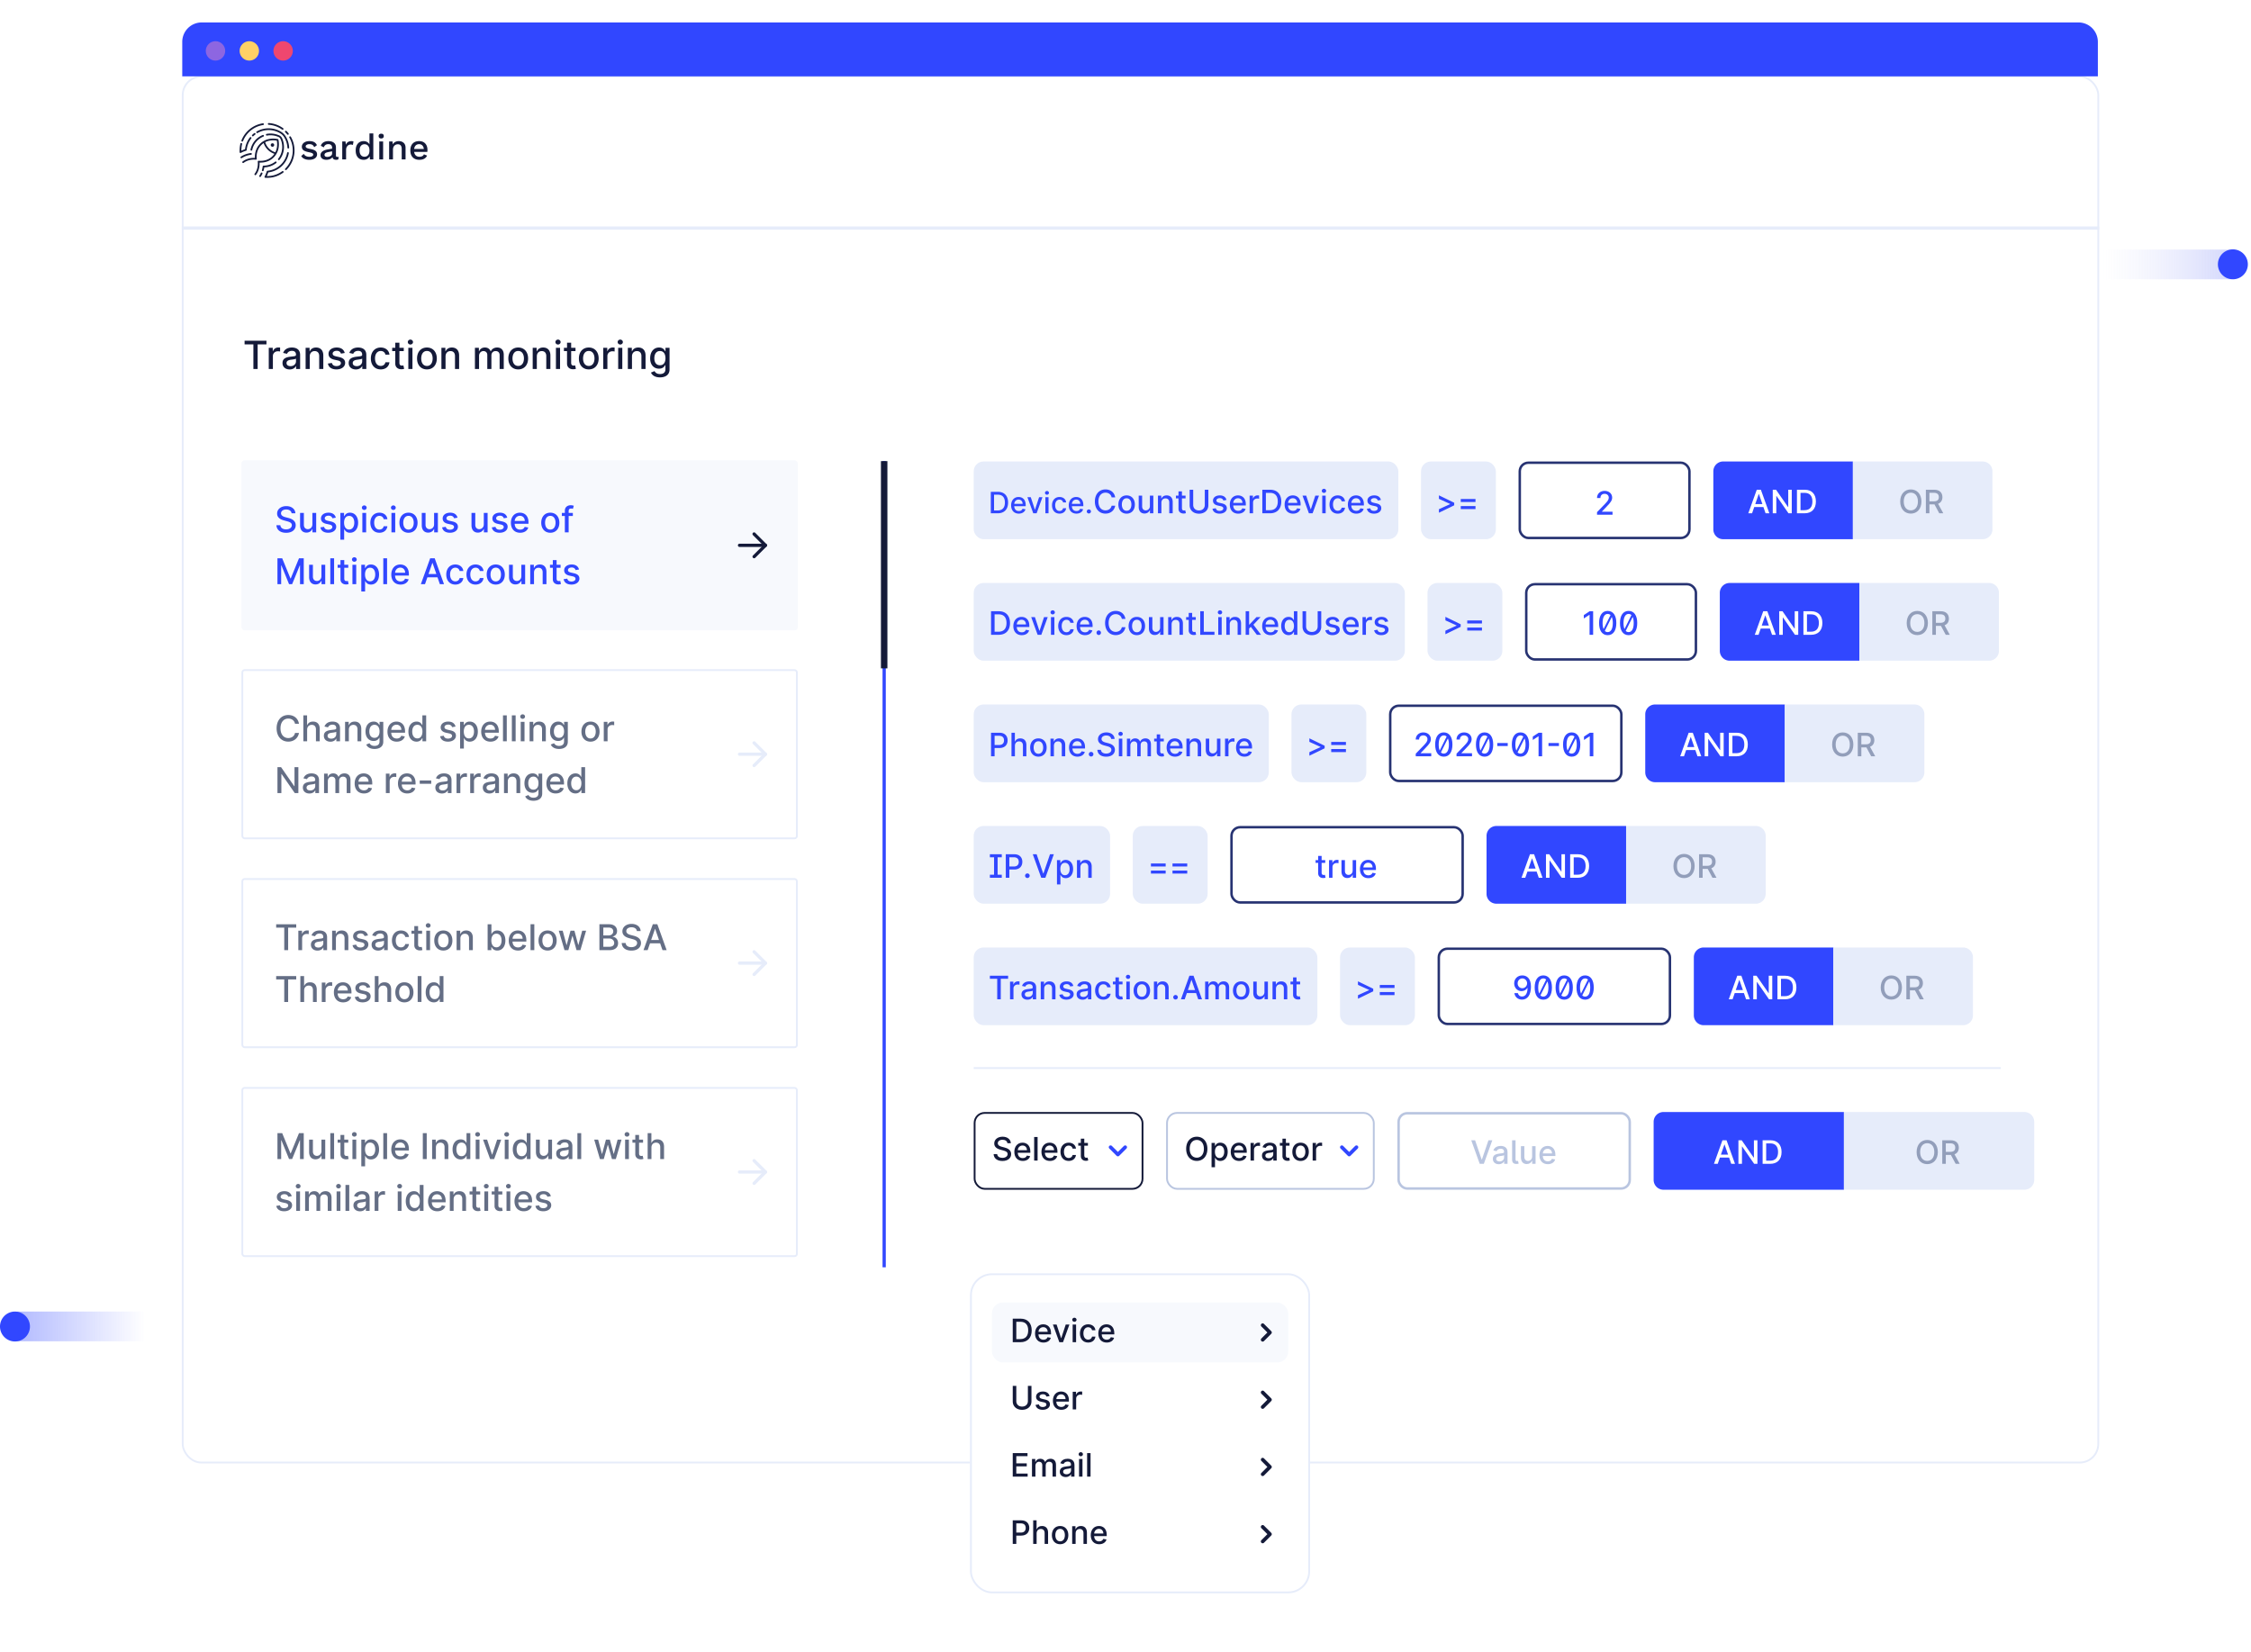 <svg width="695" height="510" viewBox="0 0 695 510" fill="none" xmlns="http://www.w3.org/2000/svg"><g filter="url(#a)"><rect x="56.131" y="6.458" width="592" height="428.542" rx="6" fill="#fff"/><rect x="56.413" y="6.74" width="591.437" height="427.978" rx="5.718" stroke="#E6ECFA" stroke-width=".563"/></g><path d="M56.27 12.93a6 6 0 0 1 6-6h579.45a6 6 0 0 1 6 6v10.638H56.27V12.929z" fill="#3147FF"/><circle cx="66.534" cy="15.717" r="2.998" fill="#8D66E1"/><circle cx="76.975" cy="15.717" r="2.998" fill="#FFD166"/><circle cx="87.417" cy="15.717" r="2.998" fill="#EF476F"/><path d="M93.985 49.056a2.049 2.049 0 0 1-.982-.877l.8-.687c.127.304.36.552.656.699.296.148.651.222 1.065.222.377 0 .67-.061.877-.183.207-.122.31-.283.311-.483 0-.178-.096-.32-.288-.427-.193-.107-.526-.208-1-.304-.82-.156-1.398-.363-1.731-.622-.333-.26-.5-.625-.501-1.097 0-.305.098-.602.277-.848.185-.262.454-.473.805-.632.352-.16.768-.239 1.249-.239.614 0 1.106.102 1.477.305.37.203.654.52.854.948l-.845.622c-.133-.326-.32-.564-.56-.715-.24-.151-.546-.227-.916-.228-.333 0-.609.069-.827.206-.219.136-.328.293-.327.47 0 .2.098.359.294.477.196.118.553.225 1.072.321.784.14 1.339.34 1.665.6.325.258.488.62.489 1.085 0 .496-.215.899-.644 1.21-.429.31-1.02.465-1.776.465-.563 0-1.06-.096-1.494-.288zM104.548 48.413l-.078.8a1.68 1.68 0 0 1-.688.133c-.319 0-.572-.063-.761-.189-.189-.125-.312-.336-.372-.632-.17.259-.422.46-.756.604a2.793 2.793 0 0 1-1.121.217c-.541 0-.977-.126-1.31-.378-.333-.251-.5-.61-.5-1.075 0-.436.182-.804.544-1.103.363-.3.904-.513 1.623-.64l1.409-.244v-.3c0-.339-.1-.607-.299-.803-.2-.196-.477-.294-.833-.294-.732 0-1.21.333-1.432.998l-.921-.488c.133-.445.405-.796.815-1.054.411-.258.916-.387 1.516-.388.717 0 1.287.166 1.709.499.422.332.633.82.633 1.463v2.506c0 .14.031.244.094.311.064.067.168.1.317.1.138.003.276-.012.411-.043zm-2.465-.255c.303-.193.455-.448.455-.766v-.666l-1.21.244c-.385.074-.67.177-.855.31a.62.62 0 0 0-.277.534c0 .207.072.364.216.471.145.107.35.16.616.16a1.93 1.93 0 0 0 1.055-.287zM109.143 43.69l-.188 1.086c-.171-.096-.404-.144-.7-.144-.237 0-.469.065-.672.188a1.436 1.436 0 0 0-.521.566c-.137.251-.206.554-.206.91v2.937h-1.188V43.69h1.011l.1.998c.31-.74.895-1.111 1.753-1.111.26.001.463.039.611.113zM115.26 41.195v8.038h-1.044l-.066-.987a1.9 1.9 0 0 1-.739.8 2.13 2.13 0 0 1-1.126.3c-.763 0-1.364-.254-1.804-.76-.441-.507-.661-1.21-.661-2.112 0-.902.22-1.61.661-2.123.44-.514 1.041-.77 1.804-.771.376-.008.748.086 1.076.271.304.173.551.429.712.738v-3.394h1.187zm-1.599 6.696c.274-.332.41-.786.411-1.363v-.133c0-.577-.137-1.03-.411-1.358-.273-.33-.644-.494-1.112-.494-.481 0-.857.168-1.126.505-.27.336-.405.807-.406 1.413 0 .606.135 1.08.406 1.422.27.342.645.512 1.126.51.468-.002.839-.169 1.112-.502zM117.113 42.564c-.14-.13-.211-.313-.211-.549 0-.236.071-.417.211-.543.141-.126.337-.189.589-.189.251 0 .446.063.582.189.137.125.206.306.206.543 0 .237-.069.42-.206.549-.137.13-.331.194-.582.194-.252 0-.448-.065-.589-.194zm1.177 6.669h-1.188V43.69h1.188v5.543zM124.634 44.11c.389.356.583.866.583 1.53v3.593h-1.188v-3.216c0-.977-.396-1.465-1.188-1.464a1.49 1.49 0 0 0-1.067.427c-.297.285-.445.723-.445 1.314v2.938h-1.183V43.69h1.054l.055.92c.17-.332.437-.603.766-.776a2.369 2.369 0 0 1 1.112-.256c.612 0 1.113.178 1.501.533zM131.932 46.905h-4.062c.066.488.24.86.522 1.114.281.256.643.383 1.087.384.363 0 .664-.065.905-.195.23-.117.406-.317.494-.56l.988.41c-.415.858-1.211 1.288-2.387 1.289-.873 0-1.555-.255-2.046-.765-.491-.51-.738-1.217-.74-2.12 0-.91.237-1.618.712-2.124.474-.506 1.14-.76 1.998-.76.813 0 1.446.248 1.898.743.451.495.677 1.153.676 1.974a3.9 3.9 0 0 1-.045.61zm-3.569-2.006c-.263.251-.427.617-.493 1.097h2.995c-.059-.465-.216-.827-.472-1.086-.255-.26-.586-.388-.993-.388-.428-.001-.773.124-1.037.376zM87.122 52.878a7.866 7.866 0 0 1-2.97 1.333 6.12 6.12 0 0 1-.742.111h-.022c-.006 0-.524.055-1.02.063a8.175 8.175 0 0 0 .45-1.145 7.315 7.315 0 0 0 4.156-1.922 7.3 7.3 0 0 0 2.196-4.013.268.268 0 0 0-.528-.096 6.765 6.765 0 0 1-2.096 3.775 6.778 6.778 0 0 1-3.956 1.741.267.267 0 0 0-.233.192 8.14 8.14 0 0 1-.656 1.6.267.267 0 0 0 .218.394c.106.007.219.01.334.01.553 0 1.16-.063 1.188-.067h.019c.27-.023.54-.064.806-.12a8.398 8.398 0 0 0 3.172-1.422.268.268 0 1 0-.316-.432v-.002z" fill="#141A39"/><path d="M89.794 42.216a.268.268 0 0 0-.464.266 7.938 7.938 0 0 1-1.263 9.586.267.267 0 1 0 .38.378 8.478 8.478 0 0 0 1.347-10.23zM88.675 41.514a.27.27 0 0 0 .376.05.268.268 0 0 0 .05-.376c-.2-.257-.419-.5-.654-.724a.27.27 0 0 0-.38 0 .268.268 0 0 0 0 .378c.22.209.423.433.608.672zM82.957 38.535a7.917 7.917 0 0 1 4.165 1.5.268.268 0 0 0 .316-.432A8.454 8.454 0 0 0 82.99 38a.269.269 0 0 0-.284.249.268.268 0 0 0 .25.284v.001zM74.377 47.203a8.265 8.265 0 0 1 1.601-.655.267.267 0 0 0 .192-.232 6.754 6.754 0 0 1 1.404-3.554.267.267 0 0 0-.244-.43.268.268 0 0 0-.178.1 7.285 7.285 0 0 0-1.497 3.653 8.656 8.656 0 0 0-1.14.447c.003-.175.01-.365.021-.566a7.99 7.99 0 0 1 .212-1.47.268.268 0 1 0-.522-.123A8.51 8.51 0 0 0 74 45.941c-.022.393-.028.742-.019 1.037a.266.266 0 0 0 .395.227l.001-.002zM74.703 43.702a.273.273 0 0 0 .249-.027.267.267 0 0 0 .098-.124 7.947 7.947 0 0 1 6.196-4.941.268.268 0 0 0 .118-.48.268.268 0 0 0-.199-.05 8.499 8.499 0 0 0-6.614 5.275.266.266 0 0 0 .152.347zM80.141 50.196c1.71.08 3.252-.479 4.368-1.594 1.359-1.357 1.89-3.344 1.459-5.452a.266.266 0 0 0-.21-.209c-2.11-.43-4.099.1-5.458 1.457-1.117 1.115-1.677 2.655-1.596 4.362a6.55 6.55 0 0 0-1.076.037 5.853 5.853 0 0 0-1.427.35 5.38 5.38 0 0 0-1.29.711.267.267 0 1 0 .321.428 4.841 4.841 0 0 1 1.162-.64c.418-.16.854-.267 1.298-.318.424-.05.852-.055 1.277-.014a.266.266 0 0 0 .292-.291c-.155-1.67.35-3.179 1.419-4.248.22-.22.46-.417.72-.59a5.279 5.279 0 0 0 3.324 3.316c-.174.26-.372.501-.593.722-1.067 1.066-2.58 1.572-4.252 1.417a.266.266 0 0 0-.292.29c.04.426.035.853-.014 1.277-.051.444-.158.879-.318 1.296-.159.414-.375.805-.641 1.16a.267.267 0 0 0 .35.391.268.268 0 0 0 .079-.07 5.36 5.36 0 0 0 .711-1.288c.176-.458.294-.937.35-1.425.042-.357.055-.717.037-1.075zm2.907-4.344a4.714 4.714 0 0 1-1.177-1.944c1.041-.537 2.292-.71 3.603-.476.233 1.31.061 2.558-.475 3.599a4.727 4.727 0 0 1-1.951-1.179z" fill="#141A39"/><path d="M76.027 48.142l.008-.003c.48-.168.977-.284 1.482-.346a.27.27 0 0 0 .226-.195.267.267 0 0 0-.188-.33.27.27 0 0 0-.104-.008 7.69 7.69 0 0 0-1.605.376l-.01.005a7.077 7.077 0 0 0-1.467.725.266.266 0 0 0-.08.37.269.269 0 0 0 .371.078 6.554 6.554 0 0 1 1.367-.672zM77.558 46.517a.266.266 0 0 0 .317-.208 5.671 5.671 0 0 1 3.431-4.119.268.268 0 1 0-.201-.496 6.218 6.218 0 0 0-3.755 4.507.265.265 0 0 0 .208.316zM85.928 49.39a.266.266 0 0 0 .377-.04 6.255 6.255 0 0 0 1.336-3.244 6.549 6.549 0 0 0-.56-3.45 1.686 1.686 0 0 0-.832-.828 6.615 6.615 0 0 0-3.92-.489.268.268 0 1 0 .098.527 6.073 6.073 0 0 1 3.6.45c.25.115.451.315.566.565.934 2.031.656 4.44-.706 6.135a.266.266 0 0 0 .04.375zM85.338 49.974a.268.268 0 0 0-.377-.044 5.81 5.81 0 0 1-3.574 1.217h-.012a.267.267 0 0 0-.267.236 6.95 6.95 0 0 1-.233 1.131.266.266 0 0 0 .181.332.267.267 0 0 0 .333-.18c.095-.324.168-.654.22-.987a6.34 6.34 0 0 0 3.682-1.328.266.266 0 0 0 .047-.377zM80.888 53.296a.267.267 0 0 0-.356.13c-.13.28-.279.55-.447.809a.266.266 0 0 0 .079.37.266.266 0 0 0 .37-.078c.183-.28.345-.573.485-.876a.268.268 0 0 0-.13-.355z" fill="#141A39"/><path d="M83.11 39.624a7.36 7.36 0 0 0-3.834.968.268.268 0 1 0 .267.464c2.176-1.248 4.954-1.181 7.077.171.434.276.8.645 1.074 1.079.628.993.99 2.13 1.05 3.304a.266.266 0 0 0 .267.254h.014a.268.268 0 0 0 .239-.178.265.265 0 0 0 .014-.104 7.382 7.382 0 0 0-1.131-3.563 4.013 4.013 0 0 0-1.238-1.244 7.396 7.396 0 0 0-3.8-1.151zM78.254 42.016c.171-.163.351-.316.539-.46a.269.269 0 0 0 .049-.376.269.269 0 0 0-.376-.049 7.235 7.235 0 0 0-.581.497.268.268 0 1 0 .368.388zM83.756 44.394a.534.534 0 1 0 .752.758.534.534 0 0 0-.752-.758z" fill="#141A39"/><path stroke="#E6ECFA" d="M56.131 70.421h592"/><path d="M272.988 142.384v248.95" stroke="#3147FF"/><rect x="74.532" y="142.139" width="171.798" height="52.506" rx="1" fill="#F7F9FD"/><path d="M90.027 158.494h1.164c-.035-1.281-1.168-2.211-2.793-2.211-1.605 0-2.836.918-2.836 2.297 0 1.113.797 1.766 2.082 2.113l.946.258c.855.227 1.515.508 1.515 1.219 0 .781-.746 1.297-1.773 1.297-.93 0-1.703-.414-1.774-1.285h-1.21c.078 1.449 1.199 2.343 2.992 2.343 1.879 0 2.96-.988 2.96-2.343 0-1.442-1.285-2-2.3-2.25l-.781-.203c-.625-.161-1.457-.454-1.454-1.219 0-.68.621-1.184 1.606-1.184.918 0 1.57.43 1.656 1.168zm6.423 3.41c.004 1.02-.754 1.504-1.41 1.504-.723 0-1.223-.523-1.223-1.34v-3.675H92.65v3.816c0 1.488.817 2.262 1.969 2.262.902 0 1.516-.477 1.793-1.117h.062v1.039h1.149v-6H96.45v3.511zm7.237-2.047c-.242-.933-.972-1.543-2.269-1.543-1.356 0-2.317.715-2.317 1.778 0 .851.516 1.418 1.641 1.668l1.016.222c.578.129.847.387.847.762 0 .465-.496.828-1.261.828-.7 0-1.149-.301-1.29-.89l-1.129.172c.196 1.062 1.079 1.66 2.426 1.66 1.45 0 2.453-.77 2.453-1.856 0-.847-.539-1.371-1.64-1.625l-.953-.219c-.66-.156-.946-.378-.942-.785-.004-.461.496-.789 1.16-.789.727 0 1.063.403 1.2.805l1.058-.188zm1.402 6.786h1.168v-3.184h.07c.211.383.641 1.051 1.734 1.051 1.453 0 2.508-1.164 2.508-3.106 0-1.945-1.07-3.09-2.519-3.09-1.114 0-1.516.68-1.723 1.051h-.098v-.972h-1.14v8.25zm1.144-5.25c0-1.254.547-2.086 1.567-2.086 1.058 0 1.589.894 1.589 2.086 0 1.203-.546 2.121-1.589 2.121-1.004 0-1.567-.86-1.567-2.121zm5.645 3h1.168v-6h-1.168v6zm.59-6.926c.402 0 .738-.313.738-.696 0-.382-.336-.699-.738-.699-.407 0-.739.317-.739.699 0 .383.332.696.739.696zm4.676 7.047c1.418 0 2.336-.852 2.465-2.02h-1.137c-.148.649-.652 1.031-1.32 1.031-.988 0-1.625-.824-1.625-2.132 0-1.286.649-2.094 1.625-2.094.742 0 1.195.469 1.32 1.031h1.137c-.125-1.211-1.113-2.016-2.476-2.016-1.692 0-2.786 1.274-2.786 3.106 0 1.809 1.055 3.094 2.797 3.094zm3.714-.121h1.168v-6h-1.168v6zm.59-6.926c.402 0 .738-.313.738-.696 0-.382-.336-.699-.738-.699-.406 0-.738.317-.738.699 0 .383.332.696.738.696zm4.677 7.047c1.691 0 2.797-1.239 2.797-3.094 0-1.867-1.106-3.106-2.797-3.106-1.692 0-2.797 1.239-2.797 3.106 0 1.855 1.105 3.094 2.797 3.094zm.004-.981c-1.106 0-1.621-.965-1.621-2.117 0-1.148.515-2.125 1.621-2.125 1.097 0 1.613.977 1.613 2.125 0 1.152-.516 2.117-1.613 2.117zm7.897-1.629c.004 1.02-.754 1.504-1.41 1.504-.723 0-1.223-.523-1.223-1.34v-3.675h-1.168v3.816c0 1.488.817 2.262 1.969 2.262.902 0 1.516-.477 1.793-1.117h.063v1.039h1.148v-6h-1.172v3.511zm7.237-2.047c-.242-.933-.972-1.543-2.269-1.543-1.356 0-2.317.715-2.317 1.778 0 .851.516 1.418 1.641 1.668l1.016.222c.578.129.847.387.847.762 0 .465-.496.828-1.261.828-.7 0-1.149-.301-1.289-.89l-1.129.172c.195 1.062 1.078 1.66 2.425 1.66 1.45 0 2.454-.77 2.454-1.856 0-.847-.539-1.371-1.641-1.625l-.953-.219c-.66-.156-.945-.378-.942-.785-.003-.461.497-.789 1.161-.789.726 0 1.062.403 1.199.805l1.058-.188zm8.114 2.047c.004 1.02-.754 1.504-1.41 1.504-.723 0-1.223-.523-1.223-1.34v-3.675h-1.168v3.816c0 1.488.816 2.262 1.969 2.262.902 0 1.515-.477 1.793-1.117h.062v1.039h1.149v-6h-1.172v3.511zm7.237-2.047c-.242-.933-.973-1.543-2.27-1.543-1.355 0-2.316.715-2.316 1.778 0 .851.516 1.418 1.641 1.668l1.015.222c.578.129.848.387.848.762 0 .465-.496.828-1.262.828-.699 0-1.148-.301-1.289-.89l-1.129.172c.196 1.062 1.078 1.66 2.426 1.66 1.449 0 2.453-.77 2.453-1.856 0-.847-.539-1.371-1.64-1.625l-.954-.219c-.66-.156-.945-.378-.941-.785-.004-.461.496-.789 1.16-.789.727 0 1.063.403 1.199.805l1.059-.188zm3.987 4.657c1.309 0 2.235-.645 2.5-1.621l-1.105-.2c-.211.567-.719.856-1.383.856-1 0-1.672-.649-1.703-1.805h4.266v-.414c0-2.168-1.297-3.016-2.657-3.016-1.672 0-2.773 1.274-2.773 3.118 0 1.863 1.086 3.082 2.855 3.082zm-1.687-3.645c.047-.851.664-1.59 1.613-1.59.906 0 1.5.672 1.504 1.59h-3.117zm10.996 3.645c1.691 0 2.797-1.239 2.797-3.094 0-1.867-1.106-3.106-2.797-3.106s-2.797 1.239-2.797 3.106c0 1.855 1.106 3.094 2.797 3.094zm.004-.981c-1.106 0-1.621-.965-1.621-2.117 0-1.148.515-2.125 1.621-2.125 1.097 0 1.613.977 1.613 2.125 0 1.152-.516 2.117-1.613 2.117zm6.952-5.14h-1.293v-.539c0-.532.219-.821.789-.821.242 0 .414.055.523.09l.274-.945a2.792 2.792 0 0 0-.977-.16c-.949 0-1.781.554-1.781 1.679v.696h-.926v.937h.926v5.063h1.172v-5.063h1.293v-.937zm-91.202 14v8h1.148V174.6h.075l2.359 5.781h.953l2.36-5.777h.074v5.789h1.148v-8h-1.465l-2.547 6.218h-.094l-2.546-6.218h-1.465zm13.579 5.511c.004 1.02-.754 1.504-1.41 1.504-.723 0-1.223-.523-1.223-1.34v-3.675h-1.168v3.816c0 1.488.817 2.262 1.969 2.262.902 0 1.516-.477 1.793-1.117h.062v1.039h1.149v-6h-1.172v3.511zm3.909-5.511h-1.168v8h1.168v-8zm4.372 2h-1.23v-1.438h-1.168v1.438h-.879v.937h.879v3.543c-.004 1.09.828 1.617 1.75 1.598.371-.004.621-.075.758-.125l-.211-.965c-.079.015-.223.051-.411.051-.378 0-.718-.125-.718-.801v-3.301h1.23v-.937zm1.292 6h1.168v-6h-1.168v6zm.59-6.926c.402 0 .738-.313.738-.696 0-.382-.336-.699-.738-.699-.406 0-.738.317-.738.699 0 .383.332.696.738.696zm2.149 9.176h1.168v-3.184h.071c.211.383.64 1.051 1.734 1.051 1.453 0 2.508-1.164 2.508-3.106 0-1.945-1.07-3.09-2.52-3.09-1.113 0-1.515.68-1.722 1.051h-.098v-.972h-1.141v8.25zm1.145-5.25c0-1.254.547-2.086 1.566-2.086 1.059 0 1.59.894 1.59 2.086 0 1.203-.547 2.121-1.59 2.121-1.004 0-1.566-.86-1.566-2.121zm6.812-5h-1.168v8h1.168v-8zm4.158 8.121c1.308 0 2.234-.645 2.5-1.621l-1.106-.2c-.211.567-.719.856-1.383.856-1 0-1.671-.649-1.703-1.805h4.266v-.414c0-2.168-1.297-3.016-2.656-3.016-1.672 0-2.774 1.274-2.774 3.118 0 1.863 1.086 3.082 2.856 3.082zm-1.688-3.645c.047-.851.664-1.59 1.613-1.59.907 0 1.5.672 1.504 1.59h-3.117zm9.238 3.524l.735-2.118h3.125l.73 2.118h1.282l-2.879-8h-1.395l-2.879 8h1.281zm1.086-3.133l1.18-3.414h.063l1.179 3.414h-2.422zm8.278 3.254c1.418 0 2.336-.852 2.465-2.02h-1.137c-.149.649-.652 1.031-1.32 1.031-.989 0-1.625-.824-1.625-2.132 0-1.286.648-2.094 1.625-2.094.742 0 1.195.469 1.32 1.031h1.137c-.125-1.211-1.114-2.016-2.477-2.016-1.691 0-2.785 1.274-2.785 3.106 0 1.809 1.055 3.094 2.797 3.094zm6.241 0c1.418 0 2.336-.852 2.465-2.02h-1.137c-.148.649-.652 1.031-1.32 1.031-.989 0-1.625-.824-1.625-2.132 0-1.286.648-2.094 1.625-2.094.742 0 1.195.469 1.32 1.031h1.137c-.125-1.211-1.113-2.016-2.477-2.016-1.691 0-2.785 1.274-2.785 3.106 0 1.809 1.055 3.094 2.797 3.094zm6.241 0c1.692 0 2.797-1.239 2.797-3.094 0-1.867-1.105-3.106-2.797-3.106-1.691 0-2.797 1.239-2.797 3.106 0 1.855 1.106 3.094 2.797 3.094zm.004-.981c-1.105 0-1.621-.965-1.621-2.117 0-1.148.516-2.125 1.621-2.125 1.098 0 1.613.977 1.613 2.125 0 1.152-.515 2.117-1.613 2.117zm7.898-1.629c.003 1.02-.754 1.504-1.411 1.504-.722 0-1.222-.523-1.222-1.34v-3.675h-1.168v3.816c0 1.488.816 2.262 1.968 2.262.903 0 1.516-.477 1.793-1.117h.063v1.039h1.148v-6h-1.171v3.511zm3.909-1.074c0-.957.586-1.504 1.398-1.504.793 0 1.274.52 1.274 1.391v3.676h1.168v-3.817c0-1.484-.817-2.262-2.043-2.262-.903 0-1.493.418-1.77 1.055h-.074v-.976h-1.121v6h1.168v-3.563zm8.207-2.437h-1.231v-1.438h-1.168v1.438h-.879v.937h.879v3.543c-.004 1.09.828 1.617 1.75 1.598.371-.004.621-.075.758-.125l-.211-.965c-.078.015-.222.051-.41.051-.379 0-.719-.125-.719-.801v-3.301h1.231v-.937zm5.691 1.464c-.242-.933-.973-1.543-2.269-1.543-1.356 0-2.317.715-2.317 1.778 0 .851.516 1.418 1.641 1.668l1.015.222c.579.129.848.387.848.762 0 .465-.496.828-1.262.828-.699 0-1.148-.301-1.289-.89l-1.129.172c.196 1.062 1.079 1.66 2.426 1.66 1.449 0 2.453-.77 2.453-1.856 0-.847-.539-1.371-1.64-1.625l-.953-.219c-.661-.156-.946-.378-.942-.785-.004-.461.496-.789 1.16-.789.727 0 1.063.403 1.2.805l1.058-.188z" fill="#3147FF"/><path fill-rule="evenodd" clip-rule="evenodd" d="M227.83 168.392a.5.5 0 0 1 .5-.5h8a.5.5 0 0 1 0 1h-8a.5.5 0 0 1-.5-.5z" fill="#141A39"/><path fill-rule="evenodd" clip-rule="evenodd" d="M232.476 164.539a.499.499 0 0 1 .707 0l3.5 3.5a.5.5 0 0 1 0 .707l-3.5 3.5a.5.5 0 0 1-.707-.707l3.146-3.147-3.146-3.146a.5.5 0 0 1 0-.707z" fill="#141A39"/><path d="M92.308 223.5c-.273-1.711-1.613-2.711-3.304-2.711-2.07 0-3.598 1.551-3.598 4.11 0 2.558 1.52 4.109 3.598 4.109 1.757 0 3.043-1.102 3.304-2.684l-1.218-.003c-.207 1.023-1.067 1.585-2.079 1.585-1.37 0-2.406-1.05-2.406-3.007 0-1.942 1.031-3.008 2.41-3.008 1.02 0 1.875.574 2.075 1.609h1.218zm2.519 1.836c0-.957.605-1.504 1.437-1.504.805 0 1.286.512 1.286 1.391v3.676h1.168v-3.817c0-1.496-.82-2.261-2.055-2.261-.934 0-1.496.406-1.778 1.054h-.074v-2.976H93.66v8h1.168v-3.563zm7.195 3.695c.992 0 1.551-.503 1.774-.953h.047v.821h1.14v-3.985c0-1.746-1.375-2.093-2.328-2.093-1.086 0-2.086.437-2.477 1.531l1.098.25c.172-.426.609-.836 1.395-.836.754 0 1.14.394 1.14 1.074v.027c0 .426-.437.418-1.515.543-1.137.133-2.301.43-2.301 1.793 0 1.18.887 1.828 2.027 1.828zm.254-.937c-.66 0-1.137-.297-1.137-.875 0-.625.555-.848 1.231-.938.379-.05 1.277-.152 1.445-.32v.774c0 .711-.566 1.359-1.539 1.359zm5.431-2.758c0-.957.586-1.504 1.398-1.504.793 0 1.274.52 1.274 1.391v3.676h1.168v-3.817c0-1.484-.817-2.261-2.043-2.261-.903 0-1.493.418-1.77 1.054h-.074v-.976h-1.121v6h1.168v-3.563zm7.922 5.938c1.527 0 2.707-.7 2.707-2.243v-6.132h-1.145v.972h-.086c-.207-.371-.621-1.05-1.738-1.05-1.449 0-2.516 1.144-2.516 3.054 0 1.914 1.09 2.934 2.508 2.934 1.102 0 1.527-.621 1.738-1.004h.075v1.18c0 .941-.645 1.347-1.532 1.347-.972 0-1.351-.488-1.558-.832l-1.004.414c.316.735 1.117 1.36 2.551 1.36zm-.012-3.434c-1.043 0-1.586-.801-1.586-1.98 0-1.153.531-2.047 1.586-2.047 1.019 0 1.566.832 1.566 2.047 0 1.238-.558 1.98-1.566 1.98zm6.871 1.18c1.309 0 2.234-.645 2.5-1.621l-1.105-.2c-.211.567-.719.856-1.383.856-1 0-1.672-.649-1.703-1.805h4.265v-.414c0-2.168-1.297-3.015-2.656-3.015-1.672 0-2.773 1.273-2.773 3.117 0 1.863 1.086 3.082 2.855 3.082zm-1.687-3.645c.046-.851.664-1.59 1.613-1.59.906 0 1.5.672 1.504 1.59h-3.117zm7.803 3.641c1.094 0 1.524-.668 1.735-1.051h.097v.934h1.141v-8h-1.168v2.972h-.07c-.211-.371-.61-1.05-1.727-1.05-1.449 0-2.516 1.144-2.516 3.089 0 1.942 1.051 3.106 2.508 3.106zm.258-.996c-1.043 0-1.586-.918-1.586-2.121 0-1.192.531-2.086 1.586-2.086 1.02 0 1.566.832 1.566 2.086 0 1.261-.558 2.121-1.566 2.121zm11.789-3.656c-.242-.934-.973-1.543-2.269-1.543-1.356 0-2.317.714-2.317 1.777 0 .851.516 1.418 1.641 1.668l1.015.223c.579.128.848.386.848.761 0 .465-.496.828-1.262.828-.699 0-1.148-.3-1.289-.89l-1.129.172c.196 1.062 1.079 1.66 2.426 1.66 1.449 0 2.453-.77 2.453-1.856 0-.847-.539-1.371-1.64-1.625l-.953-.218c-.661-.157-.946-.379-.942-.786-.004-.461.496-.789 1.16-.789.727 0 1.063.403 1.2.805l1.058-.187zm1.401 6.785h1.168v-3.184h.071c.211.383.64 1.051 1.734 1.051 1.453 0 2.508-1.164 2.508-3.106 0-1.945-1.07-3.089-2.52-3.089-1.113 0-1.515.679-1.722 1.05h-.098v-.972h-1.141v8.25zm1.145-5.25c0-1.254.547-2.086 1.566-2.086 1.059 0 1.59.894 1.59 2.086 0 1.203-.547 2.121-1.59 2.121-1.003 0-1.566-.86-1.566-2.121zm8.23 3.121c1.309 0 2.235-.645 2.5-1.621l-1.105-.2c-.211.567-.719.856-1.383.856-1 0-1.672-.649-1.703-1.805h4.266v-.414c0-2.168-1.297-3.015-2.657-3.015-1.671 0-2.773 1.273-2.773 3.117 0 1.863 1.086 3.082 2.855 3.082zm-1.687-3.645c.047-.851.664-1.59 1.613-1.59.907 0 1.5.672 1.504 1.59h-3.117zm6.726-4.476h-1.168v8h1.168v-8zm2.739 0h-1.168v8h1.168v-8zm1.571 8h1.168v-6h-1.168v6zm.59-6.926c.402 0 .738-.313.738-.695 0-.383-.336-.7-.738-.7-.406 0-.738.317-.738.7 0 .382.332.695.738.695zm3.317 3.363c0-.957.586-1.504 1.399-1.504.793 0 1.273.52 1.273 1.391v3.676h1.168v-3.817c0-1.484-.816-2.261-2.043-2.261-.902 0-1.492.418-1.769 1.054h-.075v-.976h-1.121v6h1.168v-3.563zm7.922 5.938c1.528 0 2.707-.7 2.707-2.243v-6.132h-1.144v.972h-.086c-.207-.371-.621-1.05-1.738-1.05-1.45 0-2.516 1.144-2.516 3.054 0 1.914 1.09 2.934 2.508 2.934 1.101 0 1.527-.621 1.738-1.004h.074v1.18c0 .941-.644 1.347-1.531 1.347-.973 0-1.352-.488-1.559-.832l-1.004.414c.317.735 1.118 1.36 2.551 1.36zm-.011-3.434c-1.043 0-1.586-.801-1.586-1.98 0-1.153.531-2.047 1.586-2.047 1.019 0 1.566.832 1.566 2.047 0 1.238-.559 1.98-1.566 1.98zm9.723 1.18c1.692 0 2.797-1.239 2.797-3.094 0-1.867-1.105-3.105-2.797-3.105-1.691 0-2.797 1.238-2.797 3.105 0 1.855 1.106 3.094 2.797 3.094zm.004-.981c-1.105 0-1.621-.965-1.621-2.117 0-1.148.516-2.125 1.621-2.125 1.098 0 1.613.977 1.613 2.125 0 1.152-.515 2.117-1.613 2.117zm4.097.86h1.168v-3.664c0-.786.605-1.352 1.433-1.352.242 0 .516.043.61.07v-1.117a4.946 4.946 0 0 0-.496-.027c-.704 0-1.305.398-1.524 1.043h-.062v-.953h-1.129v6zm-94.297 8h-1.195v5.875h-.075l-4.07-5.875h-1.117v8h1.207v-5.868h.074l4.067 5.868h1.109v-8zm3.413 8.132c.992 0 1.55-.503 1.773-.953h.047v.821h1.14v-3.985c0-1.746-1.374-2.093-2.327-2.093-1.086 0-2.086.437-2.477 1.531l1.098.25c.172-.426.61-.836 1.394-.836.754 0 1.141.394 1.141 1.074v.027c0 .426-.438.418-1.516.543-1.136.133-2.3.43-2.3 1.793 0 1.18.886 1.828 2.027 1.828zm.254-.937c-.66 0-1.137-.297-1.137-.875 0-.625.555-.848 1.23-.938.38-.05 1.278-.152 1.446-.32v.774c0 .711-.567 1.359-1.54 1.359zm4.263.805h1.168v-3.7c0-.808.566-1.371 1.23-1.371.648 0 1.098.43 1.098 1.082v3.989h1.164v-3.825c0-.722.441-1.246 1.203-1.246.617 0 1.125.344 1.125 1.157v3.914h1.168v-4.024c0-1.371-.766-2.054-1.852-2.054-.863 0-1.511.414-1.801 1.054h-.062c-.262-.656-.813-1.054-1.613-1.054-.793 0-1.383.394-1.633 1.054h-.074v-.976h-1.121v6zm12.307.121c1.309 0 2.235-.645 2.5-1.621l-1.105-.2c-.211.567-.719.856-1.383.856-1 0-1.672-.649-1.703-1.805h4.265v-.414c0-2.168-1.297-3.015-2.656-3.015-1.672 0-2.773 1.273-2.773 3.117 0 1.863 1.086 3.082 2.855 3.082zm-1.687-3.645c.047-.851.664-1.59 1.613-1.59.906 0 1.5.672 1.504 1.59h-3.117zm8.468 3.524h1.168v-3.664c0-.786.606-1.352 1.434-1.352.242 0 .516.043.609.07v-1.117a4.912 4.912 0 0 0-.496-.027c-.703 0-1.304.398-1.523 1.043h-.063v-.953h-1.129v6zm6.593.121c1.309 0 2.235-.645 2.5-1.621l-1.105-.2c-.211.567-.719.856-1.383.856-1 0-1.672-.649-1.703-1.805h4.265v-.414c0-2.168-1.296-3.015-2.656-3.015-1.672 0-2.773 1.273-2.773 3.117 0 1.863 1.086 3.082 2.855 3.082zm-1.687-3.645c.047-.851.664-1.59 1.613-1.59.906 0 1.5.672 1.504 1.59h-3.117zm9.092-.363h-3.546v1.012h3.546v-1.012zm3.303 4.019c.992 0 1.551-.503 1.774-.953h.046v.821h1.141v-3.985c0-1.746-1.375-2.093-2.328-2.093-1.086 0-2.086.437-2.477 1.531l1.098.25c.172-.426.609-.836 1.395-.836.754 0 1.14.394 1.14 1.074v.027c0 .426-.437.418-1.515.543-1.137.133-2.301.43-2.301 1.793 0 1.18.887 1.828 2.027 1.828zm.254-.937c-.66 0-1.137-.297-1.137-.875 0-.625.555-.848 1.231-.938.379-.05 1.277-.152 1.445-.32v.774c0 .711-.566 1.359-1.539 1.359zm4.263.805h1.168v-3.664c0-.786.605-1.352 1.433-1.352.243 0 .516.043.61.07v-1.117a4.929 4.929 0 0 0-.496-.027c-.703 0-1.305.398-1.524 1.043h-.062v-.953h-1.129v6zm4.221 0h1.168v-3.664c0-.786.606-1.352 1.434-1.352.242 0 .516.043.609.07v-1.117a4.912 4.912 0 0 0-.496-.027c-.703 0-1.304.398-1.523 1.043h-.063v-.953h-1.129v6zm5.915.132c.992 0 1.55-.503 1.773-.953h.047v.821h1.14v-3.985c0-1.746-1.375-2.093-2.328-2.093-1.086 0-2.086.437-2.476 1.531l1.097.25c.172-.426.61-.836 1.395-.836.754 0 1.141.394 1.141 1.074v.027c0 .426-.438.418-1.516.543-1.137.133-2.301.43-2.301 1.793 0 1.18.887 1.828 2.028 1.828zm.253-.937c-.66 0-1.136-.297-1.136-.875 0-.625.554-.848 1.23-.938.379-.05 1.278-.152 1.445-.32v.774c0 .711-.566 1.359-1.539 1.359zm5.431-2.758c0-.957.586-1.504 1.399-1.504.793 0 1.273.52 1.273 1.391v3.676h1.168v-3.817c0-1.484-.816-2.261-2.043-2.261-.902 0-1.492.418-1.77 1.054h-.074v-.976h-1.121v6h1.168v-3.563zm7.922 5.938c1.527 0 2.707-.7 2.707-2.243v-6.132h-1.145v.972h-.085c-.207-.371-.622-1.05-1.739-1.05-1.449 0-2.515 1.144-2.515 3.054 0 1.914 1.089 2.934 2.507 2.934 1.102 0 1.528-.621 1.739-1.004h.074v1.18c0 .941-.645 1.347-1.531 1.347-.973 0-1.352-.488-1.559-.832l-1.004.414c.317.735 1.117 1.36 2.551 1.36zm-.012-3.434c-1.043 0-1.586-.801-1.586-1.98 0-1.153.532-2.047 1.586-2.047 1.02 0 1.567.832 1.567 2.047 0 1.238-.559 1.98-1.567 1.98zm6.871 1.18c1.309 0 2.235-.645 2.5-1.621l-1.105-.2c-.211.567-.719.856-1.383.856-1 0-1.672-.649-1.703-1.805h4.266v-.414c0-2.168-1.297-3.015-2.657-3.015-1.672 0-2.773 1.273-2.773 3.117 0 1.863 1.086 3.082 2.855 3.082zm-1.687-3.645c.047-.851.664-1.59 1.613-1.59.906 0 1.5.672 1.504 1.59h-3.117zm7.804 3.641c1.093 0 1.523-.668 1.734-1.051h.098v.934h1.14v-8h-1.168v2.972h-.07c-.211-.371-.609-1.05-1.727-1.05-1.449 0-2.515 1.144-2.515 3.089 0 1.942 1.051 3.106 2.508 3.106zm.257-.996c-1.043 0-1.586-.918-1.586-2.121 0-1.192.532-2.086 1.586-2.086 1.02 0 1.567.832 1.567 2.086 0 1.261-.559 2.121-1.567 2.121z" fill="#646E85"/><path fill-rule="evenodd" clip-rule="evenodd" d="M227.83 232.898a.5.5 0 0 1 .5-.5h8a.5.5 0 0 1 0 1h-8a.5.5 0 0 1-.5-.5z" fill="#E6ECFA"/><path fill-rule="evenodd" clip-rule="evenodd" d="M232.476 229.045a.499.499 0 0 1 .707 0l3.5 3.5a.5.5 0 0 1 0 .707l-3.5 3.5a.5.5 0 0 1-.707-.707l3.146-3.147-3.146-3.146a.5.5 0 0 1 0-.707z" fill="#E6ECFA"/><rect x="74.813" y="206.927" width="171.235" height="51.943" rx=".718" stroke="#E6ECFA" stroke-width=".563"/><path d="M85.27 286.444h2.492v6.961h1.203v-6.961h2.496v-1.039h-6.192v1.039zm6.842 6.961h1.168v-3.664c0-.785.605-1.352 1.434-1.352.242 0 .515.043.609.07v-1.117a4.928 4.928 0 0 0-.496-.027c-.703 0-1.305.398-1.523 1.043h-.063v-.953h-1.129v6zm5.914.133c.992 0 1.55-.504 1.774-.954h.046v.821h1.141v-3.985c0-1.746-1.375-2.093-2.328-2.093-1.086 0-2.086.437-2.477 1.531l1.098.25c.172-.426.61-.836 1.395-.836.754 0 1.14.395 1.14 1.074v.028c0 .425-.437.418-1.515.543-1.137.132-2.301.429-2.301 1.792 0 1.18.886 1.829 2.027 1.829zm.254-.938c-.66 0-1.137-.297-1.137-.875 0-.625.555-.848 1.23-.937.38-.051 1.278-.153 1.446-.321v.774c0 .711-.566 1.359-1.539 1.359zm5.431-2.758c0-.957.586-1.504 1.398-1.504.793 0 1.274.52 1.274 1.391v3.676h1.168v-3.817c0-1.484-.817-2.261-2.043-2.261-.903 0-1.493.418-1.77 1.054h-.074v-.976h-1.121v6h1.168v-3.563zm9.902-.972c-.242-.934-.973-1.543-2.269-1.543-1.356 0-2.317.715-2.317 1.777 0 .852.516 1.418 1.641 1.668l1.015.223c.578.129.848.386.848.761 0 .465-.496.828-1.262.828-.699 0-1.148-.3-1.289-.89l-1.129.172c.196 1.062 1.078 1.66 2.426 1.66 1.449 0 2.453-.77 2.453-1.856 0-.847-.539-1.371-1.64-1.625l-.954-.218c-.66-.157-.945-.379-.941-.785-.004-.461.496-.79 1.16-.79.727 0 1.063.403 1.199.805l1.059-.187zm3.147 4.668c.993 0 1.551-.504 1.774-.954h.047v.821h1.14v-3.985c0-1.746-1.375-2.093-2.328-2.093-1.086 0-2.086.437-2.476 1.531l1.097.25c.172-.426.61-.836 1.395-.836.754 0 1.141.395 1.141 1.074v.028c0 .425-.438.418-1.516.543-1.137.132-2.301.429-2.301 1.792 0 1.18.887 1.829 2.027 1.829zm.254-.938c-.66 0-1.136-.297-1.136-.875 0-.625.554-.848 1.23-.937.379-.051 1.277-.153 1.445-.321v.774c0 .711-.566 1.359-1.539 1.359zm6.79.926c1.418 0 2.336-.852 2.465-2.02h-1.136c-.149.649-.653 1.032-1.321 1.032-.988 0-1.625-.825-1.625-2.133 0-1.285.649-2.094 1.625-2.094.742 0 1.196.469 1.321 1.031h1.136c-.125-1.211-1.113-2.015-2.476-2.015-1.692 0-2.785 1.273-2.785 3.105 0 1.809 1.054 3.094 2.796 3.094zm6.515-6.121h-1.23v-1.438h-1.168v1.438h-.879v.937h.879v3.543c-.004 1.09.828 1.617 1.75 1.598.371-.004.621-.074.757-.125l-.21-.965c-.079.016-.223.051-.411.051-.379 0-.718-.125-.718-.801v-3.301h1.23v-.937zm1.292 6h1.168v-6h-1.168v6zm.59-6.926c.402 0 .738-.312.738-.695 0-.383-.336-.7-.738-.7-.406 0-.738.317-.738.7 0 .383.332.695.738.695zm4.677 7.047c1.691 0 2.797-1.238 2.797-3.094 0-1.867-1.106-3.105-2.797-3.105-1.692 0-2.797 1.238-2.797 3.105 0 1.856 1.105 3.094 2.797 3.094zm.004-.981c-1.106 0-1.622-.964-1.622-2.117 0-1.148.516-2.125 1.622-2.125 1.097 0 1.613.977 1.613 2.125 0 1.153-.516 2.117-1.613 2.117zm5.264-2.703c0-.957.586-1.504 1.399-1.504.793 0 1.273.52 1.273 1.391v3.676h1.168v-3.817c0-1.484-.816-2.261-2.043-2.261-.902 0-1.492.418-1.769 1.054h-.075v-.976h-1.121v6h1.168v-3.563zm8.411 3.563h1.141v-.934h.098c.211.383.64 1.051 1.734 1.051 1.453 0 2.508-1.164 2.508-3.105 0-1.946-1.07-3.09-2.52-3.09-1.113 0-1.515.679-1.722 1.05h-.071v-2.972h-1.168v8zm1.145-3c0-1.254.547-2.086 1.566-2.086 1.059 0 1.59.894 1.59 2.086 0 1.203-.547 2.121-1.59 2.121-1.004 0-1.566-.859-1.566-2.121zm8.233 3.121c1.309 0 2.235-.645 2.5-1.621l-1.105-.199c-.211.566-.719.855-1.383.855-1 0-1.672-.648-1.703-1.805h4.266v-.414c0-2.168-1.297-3.015-2.657-3.015-1.672 0-2.773 1.273-2.773 3.117 0 1.863 1.086 3.082 2.855 3.082zm-1.687-3.645c.047-.851.664-1.589 1.613-1.589.906 0 1.5.671 1.504 1.589h-3.117zm6.725-4.476h-1.168v8h1.168v-8zm4.099 8.121c1.691 0 2.797-1.238 2.797-3.094 0-1.867-1.106-3.105-2.797-3.105s-2.797 1.238-2.797 3.105c0 1.856 1.106 3.094 2.797 3.094zm.004-.981c-1.106 0-1.621-.964-1.621-2.117 0-1.148.515-2.125 1.621-2.125 1.098 0 1.613.977 1.613 2.125 0 1.153-.515 2.117-1.613 2.117zm5.215.86h1.187l1.219-4.332h.09l1.219 4.332h1.191l1.762-6h-1.207l-1.168 4.387h-.059l-1.172-4.387h-1.207l-1.179 4.406h-.059l-1.176-4.406h-1.207l1.766 6zm10.781 0h3.066c1.86 0 2.7-.926 2.7-2.153 0-1.238-.868-1.937-1.661-1.98v-.078c.735-.188 1.348-.688 1.348-1.688 0-1.183-.82-2.101-2.523-2.101h-2.93v8zm1.207-1.035v-2.563h1.785c.969 0 1.574.625 1.574 1.387 0 .672-.457 1.176-1.617 1.176h-1.742zm0-3.504v-2.434h1.648c.958 0 1.415.504 1.415 1.168 0 .774-.633 1.266-1.446 1.266h-1.617zm10.354-1.36h1.164c-.036-1.281-1.168-2.211-2.793-2.211-1.606 0-2.836.918-2.836 2.297 0 1.114.797 1.766 2.082 2.114l.945.257c.856.227 1.516.508 1.516 1.219 0 .781-.746 1.297-1.774 1.297-.929 0-1.703-.414-1.773-1.285h-1.211c.078 1.449 1.199 2.344 2.992 2.344 1.879 0 2.961-.989 2.961-2.344 0-1.442-1.285-2-2.301-2.25l-.781-.203c-.625-.16-1.457-.453-1.453-1.219 0-.68.621-1.184 1.605-1.184.918 0 1.571.43 1.657 1.168zm3.327 5.899l.734-2.117h3.125l.731 2.117h1.281l-2.879-8h-1.395l-2.879 8h1.282zm1.086-3.133l1.179-3.414h.063l1.18 3.414h-2.422zM85.269 302.444h2.492v6.961h1.204v-6.961h2.496v-1.039h-6.192v1.039zm8.634 3.398c0-.957.605-1.504 1.438-1.504.804 0 1.285.512 1.285 1.391v3.676h1.168v-3.817c0-1.496-.82-2.261-2.055-2.261-.934 0-1.496.406-1.777 1.054h-.075v-2.976h-1.152v8h1.168v-3.563zm5.45 3.563h1.167v-3.664c0-.785.606-1.352 1.434-1.352.242 0 .515.043.609.07v-1.117a4.912 4.912 0 0 0-.496-.027c-.703 0-1.305.398-1.523 1.043h-.063v-.953h-1.129v6zm6.592.121c1.309 0 2.234-.645 2.5-1.621l-1.105-.199c-.211.566-.719.855-1.383.855-1 0-1.672-.648-1.703-1.805h4.265v-.414c0-2.168-1.297-3.015-2.656-3.015-1.672 0-2.773 1.273-2.773 3.117 0 1.863 1.086 3.082 2.855 3.082zm-1.687-3.645c.046-.851.664-1.589 1.613-1.589.906 0 1.5.671 1.504 1.589h-3.117zm10.053-1.011c-.242-.934-.972-1.543-2.269-1.543-1.356 0-2.317.715-2.317 1.777 0 .852.516 1.418 1.641 1.668l1.016.223c.578.129.847.386.847.761 0 .465-.496.828-1.261.828-.7 0-1.149-.3-1.29-.89l-1.128.172c.195 1.062 1.078 1.66 2.425 1.66 1.45 0 2.453-.77 2.453-1.856 0-.847-.539-1.371-1.64-1.625l-.953-.218c-.66-.157-.946-.379-.942-.785-.004-.461.496-.79 1.16-.79.727 0 1.063.403 1.2.805l1.058-.187zm2.57.972c0-.957.605-1.504 1.437-1.504.805 0 1.285.512 1.285 1.391v3.676h1.168v-3.817c0-1.496-.82-2.261-2.054-2.261-.934 0-1.497.406-1.778 1.054h-.074v-2.976h-1.152v8h1.168v-3.563zm7.976 3.684c1.692 0 2.797-1.238 2.797-3.094 0-1.867-1.105-3.105-2.797-3.105-1.691 0-2.797 1.238-2.797 3.105 0 1.856 1.106 3.094 2.797 3.094zm.004-.981c-1.105 0-1.621-.964-1.621-2.117 0-1.148.516-2.125 1.621-2.125 1.098 0 1.613.977 1.613 2.125 0 1.153-.515 2.117-1.613 2.117zm5.265-7.14h-1.168v8h1.168v-8zm3.817 8.117c1.094 0 1.524-.668 1.734-1.051h.098v.934h1.141v-8h-1.168v2.972h-.071c-.21-.371-.609-1.05-1.726-1.05-1.449 0-2.516 1.144-2.516 3.09 0 1.941 1.051 3.105 2.508 3.105zm.258-.996c-1.043 0-1.586-.918-1.586-2.121 0-1.192.531-2.086 1.586-2.086 1.019 0 1.566.832 1.566 2.086 0 1.262-.558 2.121-1.566 2.121z" fill="#646E85"/><path fill-rule="evenodd" clip-rule="evenodd" d="M227.83 297.404a.5.5 0 0 1 .5-.5h8a.5.5 0 0 1 0 1h-8a.5.5 0 0 1-.5-.5z" fill="#E6ECFA"/><path fill-rule="evenodd" clip-rule="evenodd" d="M232.476 293.551a.499.499 0 0 1 .707 0l3.5 3.5a.5.5 0 0 1 0 .707l-3.5 3.5a.5.5 0 0 1-.707-.707l3.146-3.147-3.146-3.146a.5.5 0 0 1 0-.707z" fill="#E6ECFA"/><rect x="74.813" y="271.433" width="171.235" height="51.943" rx=".718" stroke="#E6ECFA" stroke-width=".563"/><path d="M85.664 349.911v8h1.148v-5.793h.075l2.359 5.781h.953l2.36-5.777h.074v5.789h1.148v-8h-1.465l-2.547 6.219h-.094l-2.546-6.219h-1.465zm13.579 5.512c.004 1.019-.754 1.504-1.41 1.504-.723 0-1.223-.524-1.223-1.34v-3.676h-1.168v3.816c0 1.489.817 2.262 1.969 2.262.902 0 1.516-.477 1.793-1.117h.062v1.039h1.149v-6h-1.172v3.512zm3.909-5.512h-1.168v8h1.168v-8zm4.372 2h-1.23v-1.438h-1.168v1.438h-.879v.937h.879v3.543c-.004 1.09.828 1.618 1.75 1.598.371-.004.621-.074.758-.125l-.211-.965c-.079.016-.223.051-.411.051-.378 0-.718-.125-.718-.801v-3.301h1.23v-.937zm1.292 6h1.168v-6h-1.168v6zm.59-6.926c.402 0 .738-.312.738-.695 0-.383-.336-.699-.738-.699-.406 0-.738.316-.738.699 0 .383.332.695.738.695zm2.149 9.176h1.168v-3.184h.071c.211.383.64 1.051 1.734 1.051 1.453 0 2.508-1.164 2.508-3.105 0-1.946-1.07-3.09-2.52-3.09-1.113 0-1.515.679-1.722 1.051h-.098v-.973h-1.141v8.25zm1.145-5.25c0-1.254.547-2.086 1.566-2.086 1.059 0 1.59.894 1.59 2.086 0 1.203-.547 2.121-1.59 2.121-1.004 0-1.566-.859-1.566-2.121zm6.812-5h-1.168v8h1.168v-8zm4.158 8.121c1.308 0 2.234-.645 2.5-1.621l-1.106-.199c-.211.566-.719.855-1.383.855-1 0-1.671-.648-1.703-1.805h4.266v-.414c0-2.168-1.297-3.015-2.656-3.015-1.672 0-2.774 1.273-2.774 3.117 0 1.863 1.086 3.082 2.856 3.082zm-1.688-3.645c.047-.851.664-1.589 1.613-1.589.907 0 1.5.671 1.504 1.589h-3.117zm9.77-4.476h-1.207v8h1.207v-8zm2.832 4.437c0-.957.586-1.504 1.398-1.504.793 0 1.274.52 1.274 1.391v3.676h1.168v-3.817c0-1.484-.817-2.261-2.043-2.261-.903 0-1.493.418-1.77 1.054h-.074v-.976h-1.121v6h1.168v-3.563zm7.652 3.68c1.094 0 1.524-.668 1.734-1.051h.098v.934h1.141v-8h-1.168v2.973h-.071c-.21-.372-.609-1.051-1.726-1.051-1.449 0-2.516 1.144-2.516 3.09 0 1.941 1.051 3.105 2.508 3.105zm.258-.996c-1.043 0-1.586-.918-1.586-2.121 0-1.192.531-2.086 1.586-2.086 1.019 0 1.566.832 1.566 2.086 0 1.262-.558 2.121-1.566 2.121zm4.382.879h1.168v-6h-1.168v6zm.59-6.926c.402 0 .738-.312.738-.695 0-.383-.336-.699-.738-.699-.407 0-.739.316-.739.699 0 .383.332.695.739.695zm7.282.926h-1.254l-1.516 4.617h-.062l-1.52-4.617h-1.254l2.18 6h1.25l2.176-6zm1.097 6h1.168v-6h-1.168v6zm.59-6.926c.403 0 .739-.312.739-.695 0-.383-.336-.699-.739-.699-.406 0-.738.316-.738.699 0 .383.332.695.738.695zm4.396 7.043c1.094 0 1.523-.668 1.734-1.051h.098v.934h1.14v-8h-1.168v2.973h-.07c-.211-.372-.609-1.051-1.726-1.051-1.45 0-2.516 1.144-2.516 3.09 0 1.941 1.051 3.105 2.508 3.105zm.258-.996c-1.043 0-1.586-.918-1.586-2.121 0-1.192.531-2.086 1.586-2.086 1.019 0 1.566.832 1.566 2.086 0 1.262-.559 2.121-1.566 2.121zm8.182-1.609c.004 1.019-.754 1.504-1.41 1.504-.723 0-1.223-.524-1.223-1.34v-3.676h-1.168v3.816c0 1.489.817 2.262 1.969 2.262.903 0 1.516-.477 1.793-1.117h.063v1.039h1.148v-6h-1.172v3.512zm4.488 2.621c.992 0 1.55-.504 1.773-.953h.047v.82h1.14v-3.984c0-1.747-1.375-2.094-2.328-2.094-1.086 0-2.086.437-2.476 1.531l1.097.25c.172-.426.61-.836 1.395-.836.754 0 1.141.395 1.141 1.074v.028c0 .425-.438.418-1.516.543-1.137.132-2.301.429-2.301 1.793 0 1.179.887 1.828 2.028 1.828zm.253-.938c-.66 0-1.136-.297-1.136-.875 0-.625.554-.847 1.23-.937.379-.051 1.278-.153 1.446-.321v.774c0 .711-.567 1.359-1.54 1.359zm5.431-7.195h-1.168v8h1.168v-8zm5.783 8h1.188l1.219-4.332h.089l1.219 4.332h1.192l1.761-6h-1.207l-1.168 4.387h-.058l-1.172-4.387h-1.207l-1.18 4.406h-.058l-1.176-4.406h-1.207l1.765 6zm7.777 0h1.168v-6h-1.168v6zm.59-6.926c.402 0 .738-.312.738-.695 0-.383-.336-.699-.738-.699-.407 0-.739.316-.739.699 0 .383.332.695.739.695zm4.95.926h-1.231v-1.438h-1.168v1.438h-.879v.937h.879v3.543c-.004 1.09.828 1.618 1.75 1.598.371-.004.621-.074.758-.125l-.211-.965c-.078.016-.222.051-.41.051-.379 0-.719-.125-.719-.801v-3.301h1.231v-.937zm2.589 2.437c0-.957.605-1.504 1.437-1.504.805 0 1.285.512 1.285 1.391v3.676h1.168v-3.817c0-1.496-.82-2.261-2.054-2.261-.934 0-1.497.406-1.778 1.054h-.074v-2.976h-1.152v8h1.168v-3.563zM90.066 369.376c-.242-.934-.972-1.543-2.27-1.543-1.355 0-2.316.715-2.316 1.777 0 .852.516 1.418 1.64 1.668l1.016.223c.579.129.848.386.848.761 0 .465-.496.829-1.262.829-.699 0-1.148-.301-1.289-.891l-1.129.172c.196 1.062 1.079 1.66 2.426 1.66 1.45 0 2.453-.77 2.453-1.855 0-.848-.539-1.372-1.64-1.625l-.953-.219c-.66-.156-.946-.379-.942-.785-.004-.461.496-.789 1.16-.789.727 0 1.063.402 1.2.804l1.058-.187zm1.401 4.535h1.168v-6h-1.168v6zm.59-6.926c.403 0 .739-.312.739-.695 0-.383-.336-.699-.739-.699-.406 0-.738.316-.738.699 0 .383.332.695.738.695zm2.15 6.926h1.168v-3.699c0-.809.566-1.371 1.23-1.371.649 0 1.098.429 1.098 1.082v3.988h1.164v-3.824c0-.723.441-1.246 1.203-1.246.617 0 1.125.343 1.125 1.156v3.914h1.168v-4.024c0-1.371-.766-2.054-1.852-2.054-.863 0-1.511.414-1.8 1.054h-.063c-.261-.656-.812-1.054-1.613-1.054-.793 0-1.383.394-1.633 1.054h-.074v-.976h-1.121v6zm9.721 0h1.168v-6h-1.168v6zm.59-6.926c.403 0 .739-.312.739-.695 0-.383-.336-.699-.739-.699-.406 0-.738.316-.738.699 0 .383.332.695.738.695zm3.318-1.074h-1.168v8h1.168v-8zm3.317 8.133c.992 0 1.551-.504 1.774-.953h.046v.82h1.141v-3.984c0-1.747-1.375-2.094-2.328-2.094-1.086 0-2.086.437-2.477 1.531l1.098.25c.172-.426.609-.836 1.395-.836.753 0 1.14.395 1.14 1.074v.028c0 .425-.437.418-1.515.543-1.137.132-2.301.429-2.301 1.793 0 1.179.886 1.828 2.027 1.828zm.254-.938c-.66 0-1.137-.297-1.137-.875 0-.625.555-.847 1.231-.937.379-.051 1.277-.153 1.445-.321v.774c0 .711-.566 1.359-1.539 1.359zm4.263.805h1.168v-3.664c0-.785.605-1.352 1.433-1.352.242 0 .516.043.61.071v-1.118a4.946 4.946 0 0 0-.496-.027c-.704 0-1.305.398-1.524 1.043h-.062v-.953h-1.129v6zm7.132 0h1.168v-6h-1.168v6zm.59-6.926c.403 0 .739-.312.739-.695 0-.383-.336-.699-.739-.699-.406 0-.738.316-.738.699 0 .383.332.695.738.695zm4.396 7.043c1.094 0 1.523-.668 1.734-1.051h.098v.934h1.14v-8h-1.167v2.973h-.071c-.211-.372-.609-1.051-1.726-1.051-1.45 0-2.516 1.144-2.516 3.09 0 1.941 1.051 3.105 2.508 3.105zm.258-.996c-1.043 0-1.586-.918-1.586-2.121 0-1.192.531-2.086 1.586-2.086 1.019 0 1.566.832 1.566 2.086 0 1.262-.559 2.121-1.566 2.121zm6.967 1c1.309 0 2.235-.645 2.5-1.621l-1.105-.199c-.211.566-.719.855-1.383.855-1 0-1.672-.648-1.703-1.805h4.266v-.414c0-2.168-1.297-3.015-2.657-3.015-1.671 0-2.773 1.273-2.773 3.117 0 1.863 1.086 3.082 2.855 3.082zm-1.687-3.645c.047-.851.664-1.589 1.613-1.589.906 0 1.5.671 1.504 1.589h-3.117zm6.726-.039c0-.957.585-1.504 1.398-1.504.793 0 1.273.52 1.273 1.391v3.676h1.168v-3.817c0-1.484-.816-2.261-2.043-2.261-.902 0-1.492.418-1.769 1.054h-.074v-.976h-1.121v6h1.168v-3.563zm8.207-2.437h-1.231v-1.438h-1.168v1.438h-.879v.937h.879v3.543c-.004 1.09.828 1.618 1.75 1.598.371-.004.621-.074.758-.125l-.211-.965c-.078.016-.223.051-.41.051-.379 0-.719-.125-.719-.801v-3.301h1.231v-.937zm1.292 6h1.168v-6h-1.168v6zm.589-6.926c.403 0 .739-.312.739-.695 0-.383-.336-.699-.739-.699-.406 0-.738.316-.738.699 0 .383.332.695.738.695zm4.951.926h-1.231v-1.438h-1.168v1.438h-.879v.937h.879v3.543c-.004 1.09.828 1.618 1.75 1.598.371-.004.621-.074.758-.125l-.211-.965c-.078.016-.223.051-.41.051-.379 0-.719-.125-.719-.801v-3.301h1.231v-.937zm1.292 6h1.168v-6h-1.168v6zm.589-6.926c.403 0 .739-.312.739-.695 0-.383-.336-.699-.739-.699-.406 0-.738.316-.738.699 0 .383.332.695.738.695zm4.736 7.047c1.308 0 2.234-.645 2.5-1.621l-1.106-.199c-.211.566-.718.855-1.383.855-1 0-1.671-.648-1.703-1.805h4.266v-.414c0-2.168-1.297-3.015-2.656-3.015-1.672 0-2.774 1.273-2.774 3.117 0 1.863 1.086 3.082 2.856 3.082zm-1.688-3.645c.047-.851.664-1.589 1.614-1.589.906 0 1.5.671 1.503 1.589h-3.117zm10.054-1.011c-.242-.934-.973-1.543-2.27-1.543-1.355 0-2.316.715-2.316 1.777 0 .852.516 1.418 1.641 1.668l1.015.223c.578.129.848.386.848.761 0 .465-.496.829-1.262.829-.699 0-1.148-.301-1.289-.891l-1.129.172c.196 1.062 1.078 1.66 2.426 1.66 1.449 0 2.453-.77 2.453-1.855 0-.848-.539-1.372-1.64-1.625l-.954-.219c-.66-.156-.945-.379-.941-.785-.004-.461.496-.789 1.16-.789.727 0 1.063.402 1.199.804l1.059-.187z" fill="#646E85"/><path fill-rule="evenodd" clip-rule="evenodd" d="M227.83 361.91a.5.5 0 0 1 .5-.5h8a.5.5 0 0 1 0 1h-8a.499.499 0 0 1-.5-.5z" fill="#E6ECFA"/><path fill-rule="evenodd" clip-rule="evenodd" d="M232.476 358.057a.5.5 0 0 1 .707 0l3.5 3.5a.5.5 0 0 1 0 .707l-3.5 3.5a.5.5 0 0 1-.707-.707l3.146-3.147-3.146-3.146a.5.5 0 0 1 0-.707z" fill="#E6ECFA"/><rect x="74.813" y="335.939" width="171.235" height="51.943" rx=".718" stroke="#E6ECFA" stroke-width=".563"/><rect x="300.633" y="142.503" width="131.11" height="24" rx="3.037" fill="#E6ECFA"/><path d="M308.06 158.503c2.019 0 3.187-1.252 3.187-3.323 0-2.06-1.168-3.303-3.119-3.303h-2.213v6.626h2.145zm-1.145-.874v-4.878h1.152c1.449 0 2.196.867 2.196 2.429 0 1.57-.747 2.449-2.258 2.449h-1.09zm7.639.974c1.084 0 1.85-.534 2.07-1.342l-.915-.165c-.175.469-.595.708-1.145.708-.829 0-1.385-.537-1.411-1.494h3.533v-.343c0-1.796-1.074-2.498-2.2-2.498-1.385 0-2.297 1.055-2.297 2.582 0 1.543.899 2.552 2.365 2.552zm-1.398-3.018c.039-.705.55-1.317 1.336-1.317.751 0 1.243.557 1.246 1.317h-2.582zm8.703-2.051h-1.039l-1.255 3.824h-.052l-1.258-3.824h-1.039l1.806 4.969h1.035l1.802-4.969zm.909 4.969h.967v-4.969h-.967v4.969zm.488-5.736c.333 0 .612-.259.612-.576 0-.317-.279-.579-.612-.579-.336 0-.611.262-.611.579 0 .317.275.576.611.576zm3.873 5.836c1.175 0 1.935-.705 2.042-1.672h-.942c-.123.537-.54.854-1.093.854-.819 0-1.346-.683-1.346-1.767 0-1.064.537-1.734 1.346-1.734.615 0 .99.389 1.093.854h.942c-.104-1.002-.922-1.669-2.051-1.669-1.401 0-2.307 1.055-2.307 2.572 0 1.498.874 2.562 2.316 2.562zm5.218 0c1.084 0 1.85-.534 2.07-1.342l-.915-.165c-.175.469-.595.708-1.145.708-.829 0-1.385-.537-1.411-1.494h3.533v-.343c0-1.796-1.074-2.498-2.2-2.498-1.385 0-2.297 1.055-2.297 2.582 0 1.543.899 2.552 2.365 2.552zm-1.398-3.018c.039-.705.55-1.317 1.336-1.317.751 0 1.243.557 1.246 1.317h-2.582zm5.24 2.979a.649.649 0 0 0 .647-.647.648.648 0 0 0-1.294 0c0 .359.291.647.647.647zm8.132-4.969c-.248-1.555-1.466-2.464-3.004-2.464-1.882 0-3.271 1.41-3.271 3.736 0 2.326 1.382 3.735 3.271 3.735 1.598 0 2.766-1.001 3.004-2.439l-1.108-.004c-.188.931-.969 1.442-1.889 1.442-1.246 0-2.187-.955-2.187-2.734 0-1.765.937-2.735 2.191-2.735.926 0 1.704.522 1.885 1.463h1.108zm3.526 5.018c1.537 0 2.542-1.126 2.542-2.812 0-1.698-1.005-2.824-2.542-2.824-1.538 0-2.543 1.126-2.543 2.824 0 1.686 1.005 2.812 2.543 2.812zm.003-.891c-1.005 0-1.474-.877-1.474-1.925 0-1.044.469-1.932 1.474-1.932.998 0 1.467.888 1.467 1.932 0 1.048-.469 1.925-1.467 1.925zm7.18-1.481c.003.927-.686 1.367-1.282 1.367-.657 0-1.112-.476-1.112-1.218v-3.342h-1.062v3.47c0 1.353.743 2.056 1.79 2.056.821 0 1.378-.433 1.63-1.016h.057v.945h1.044v-5.455h-1.065v3.193zm3.553-.977c0-.87.533-1.367 1.272-1.367.721 0 1.157.472 1.157 1.264v3.342h1.062v-3.47c0-1.349-.742-2.056-1.857-2.056-.82 0-1.357.38-1.609.959h-.067v-.888h-1.019v5.455h1.061v-3.239zm7.461-2.216h-1.118v-1.306h-1.062v1.306h-.799v.853h.799v3.221c-.004.99.753 1.47 1.591 1.452.337-.004.565-.068.689-.114l-.192-.877c-.071.014-.202.046-.373.046-.344 0-.653-.113-.653-.728v-3h1.118v-.853zm5.937-1.818v4.695c0 .987-.682 1.697-1.79 1.697-1.104 0-1.79-.71-1.79-1.697v-4.695h-1.097v4.784c0 1.527 1.144 2.61 2.887 2.61 1.744 0 2.891-1.083 2.891-2.61v-4.784h-1.101zm6.698 3.15c-.22-.849-.884-1.403-2.063-1.403-1.232 0-2.106.65-2.106 1.616 0 .774.469 1.289 1.492 1.516l.923.203c.526.117.771.351.771.692 0 .423-.451.753-1.147.753-.636 0-1.044-.273-1.172-.809l-1.026.156c.177.966.98 1.509 2.205 1.509 1.317 0 2.23-.7 2.23-1.687 0-.77-.49-1.246-1.492-1.477l-.866-.199c-.6-.142-.859-.344-.856-.714-.003-.419.451-.717 1.055-.717.66 0 .966.366 1.09.732l.962-.171zm3.625 4.233c1.19 0 2.031-.586 2.273-1.474l-1.005-.181c-.192.515-.653.778-1.257.778-.909 0-1.52-.59-1.548-1.641h3.877v-.376c0-1.971-1.179-2.742-2.414-2.742-1.52 0-2.522 1.158-2.522 2.834 0 1.694.988 2.802 2.596 2.802zm-1.534-3.313c.043-.774.604-1.446 1.467-1.446.824 0 1.363.611 1.367 1.446h-2.834zm5.052 3.203h1.062v-3.331c0-.714.551-1.229 1.304-1.229.22 0 .468.039.554.064v-1.015a4.124 4.124 0 0 0-.451-.025c-.64 0-1.187.362-1.385.948h-.057v-.867h-1.027v5.455zm6.278 0c2.216 0 3.498-1.374 3.498-3.647 0-2.262-1.282-3.626-3.423-3.626h-2.429v7.273h2.354zm-1.257-.959v-5.355h1.264c1.591 0 2.411.952 2.411 2.667 0 1.722-.82 2.688-2.478 2.688h-1.197zm8.385 1.069c1.19 0 2.031-.586 2.273-1.474l-1.005-.181c-.192.515-.654.778-1.257.778-.909 0-1.52-.59-1.549-1.641h3.878v-.376c0-1.971-1.179-2.742-2.415-2.742-1.519 0-2.521 1.158-2.521 2.834 0 1.694.987 2.802 2.596 2.802zm-1.534-3.313c.043-.774.604-1.446 1.467-1.446.823 0 1.363.611 1.367 1.446h-2.834zm9.552-2.252h-1.139l-1.378 4.198h-.057l-1.381-4.198h-1.14l1.981 5.455h1.136l1.978-5.455zm.998 5.455h1.062v-5.455h-1.062v5.455zm.537-6.296c.365 0 .671-.284.671-.632 0-.348-.306-.636-.671-.636-.37 0-.672.288-.672.636 0 .348.302.632.672.632zm4.251 6.406c1.289 0 2.124-.774 2.241-1.836h-1.033c-.135.59-.593.938-1.201.938-.898 0-1.477-.75-1.477-1.939 0-1.169.589-1.904 1.477-1.904.675 0 1.087.426 1.201.938h1.033c-.114-1.101-1.012-1.833-2.251-1.833-1.538 0-2.532 1.158-2.532 2.824 0 1.644.958 2.812 2.542 2.812zm5.727 0c1.19 0 2.032-.586 2.273-1.474l-1.005-.181c-.192.515-.653.778-1.257.778-.909 0-1.52-.59-1.548-1.641h3.877v-.376c0-1.971-1.179-2.742-2.414-2.742-1.52 0-2.522 1.158-2.522 2.834 0 1.694.988 2.802 2.596 2.802zm-1.534-3.313c.043-.774.604-1.446 1.467-1.446.824 0 1.363.611 1.367 1.446h-2.834zm9.14-.92c-.22-.849-.884-1.403-2.063-1.403-1.233 0-2.106.65-2.106 1.616 0 .774.469 1.289 1.491 1.516l.924.203c.525.117.77.351.77.692 0 .423-.451.753-1.147.753-.635 0-1.044-.273-1.172-.809l-1.026.156c.178.966.98 1.509 2.205 1.509 1.318 0 2.23-.7 2.23-1.687 0-.77-.49-1.246-1.491-1.477l-.867-.199c-.6-.142-.859-.344-.855-.714-.004-.419.451-.717 1.054-.717.661 0 .966.366 1.091.732l.962-.171z" fill="#3147FF"/><rect x="438.743" y="142.503" width="23.11" height="24" rx="3.037" fill="#E6ECFA"/><path d="M448.987 156.038v-.795l-4.716-2.287v1.083l3.444 1.57v.064l-3.444 1.566v1.086l4.716-2.287zm2.025 1.162h4.549v-.934h-4.549v.934zm0-2.188h4.549v-.934h-4.549v.934zM493.086 158.948h4.787v-.941h-3.274v-.053l1.445-1.513c1.332-1.346 1.712-1.989 1.712-2.802 0-1.168-.952-2.063-2.322-2.063-1.36 0-2.355.881-2.355 2.209h1.048c-.004-.782.5-1.293 1.285-1.293.739 0 1.3.455 1.3 1.179 0 .643-.384 1.104-1.165 1.932l-2.461 2.55v.795z" fill="#3147FF"/><rect x="469.232" y="142.883" width="52.383" height="23.241" rx="2.657" stroke="#273372" stroke-width=".759"/><path d="M528.994 145.54a3.037 3.037 0 0 1 3.037-3.037h40.054v24h-40.054a3.037 3.037 0 0 1-3.037-3.037V145.54z" fill="#3147FF"/><path d="M540.953 158.503l.667-1.925h2.841l.664 1.925h1.165l-2.617-7.273h-1.268l-2.617 7.273h1.165zm.987-2.848l1.072-3.104h.057l1.073 3.104h-2.202zm11.27-4.425h-1.086v5.341h-.068l-3.7-5.341h-1.016v7.273h1.098v-5.334h.067l3.697 5.334h1.008v-7.273zm3.955 7.273c2.216 0 3.498-1.374 3.498-3.647 0-2.262-1.282-3.626-3.423-3.626h-2.429v7.273h2.354zm-1.257-.959v-5.355h1.264c1.591 0 2.412.952 2.412 2.667 0 1.722-.821 2.688-2.479 2.688h-1.197z" fill="#fff"/><path d="M572.084 142.503h40.054a3.037 3.037 0 0 1 3.037 3.037v17.926a3.037 3.037 0 0 1-3.037 3.037h-40.054v-24z" fill="#E6ECFA"/><path d="M593.246 154.867c0-2.326-1.392-3.736-3.274-3.736-1.889 0-3.278 1.41-3.278 3.736 0 2.322 1.389 3.735 3.278 3.735 1.882 0 3.274-1.409 3.274-3.735zm-1.087 0c0 1.772-.937 2.734-2.187 2.734-1.254 0-2.188-.962-2.188-2.734s.934-2.735 2.188-2.735c1.25 0 2.187.963 2.187 2.735zm2.455 3.636h1.097v-2.752h1.563l1.477 2.752h1.25l-1.612-2.944c.891-.33 1.335-1.072 1.335-2.049 0-1.339-.831-2.28-2.517-2.28h-2.593v7.273zm1.097-3.697v-2.635h1.378c1.083 0 1.531.515 1.531 1.339 0 .82-.448 1.296-1.516 1.296h-1.393z" fill="#929EBA"/><rect x="300.633" y="180.021" width="133.11" height="24" rx="3.037" fill="#E6ECFA"/><path d="M308.341 196.021c2.216 0 3.498-1.374 3.498-3.647 0-2.262-1.282-3.625-3.424-3.625h-2.428v7.272h2.354zm-1.257-.958v-5.355h1.264c1.591 0 2.411.951 2.411 2.666 0 1.723-.82 2.689-2.478 2.689h-1.197zm8.385 1.069c1.19 0 2.031-.586 2.273-1.474l-1.005-.181c-.192.515-.654.777-1.257.777-.91 0-1.52-.589-1.549-1.64h3.878v-.377c0-1.97-1.179-2.741-2.415-2.741-1.52 0-2.521 1.158-2.521 2.834 0 1.694.987 2.802 2.596 2.802zm-1.534-3.314c.042-.774.604-1.445 1.466-1.445.824 0 1.364.611 1.368 1.445h-2.834zm9.552-2.251h-1.14l-1.377 4.197h-.057l-1.382-4.197h-1.139l1.981 5.454h1.136l1.978-5.454zm.998 5.454h1.062v-5.454h-1.062v5.454zm.536-6.296c.366 0 .672-.284.672-.632 0-.348-.306-.635-.672-.635-.369 0-.671.287-.671.635 0 .348.302.632.671.632zm4.252 6.407c1.289 0 2.124-.775 2.241-1.836h-1.034c-.134.589-.593.937-1.2.937-.898 0-1.477-.749-1.477-1.939 0-1.168.589-1.903 1.477-1.903.675 0 1.087.426 1.2.937h1.034c-.114-1.101-1.012-1.832-2.252-1.832-1.537 0-2.532 1.158-2.532 2.823 0 1.644.959 2.813 2.543 2.813zm5.727 0c1.19 0 2.031-.586 2.273-1.474l-1.005-.181c-.192.515-.653.777-1.257.777-.909 0-1.52-.589-1.548-1.64h3.877v-.377c0-1.97-1.179-2.741-2.414-2.741-1.52 0-2.522 1.158-2.522 2.834 0 1.694.988 2.802 2.596 2.802zm-1.534-3.314c.043-.774.604-1.445 1.467-1.445.824 0 1.363.611 1.367 1.445h-2.834zm5.752 3.271c.387 0 .71-.316.71-.71a.714.714 0 0 0-.71-.707.71.71 0 0 0 0 1.417zm8.258-4.975c-.248-1.556-1.466-2.465-3.004-2.465-1.882 0-3.271 1.41-3.271 3.736 0 2.326 1.382 3.736 3.271 3.736 1.598 0 2.766-1.002 3.004-2.44l-1.108-.003c-.188.93-.969 1.441-1.889 1.441-1.246 0-2.187-.955-2.187-2.734 0-1.765.937-2.734 2.191-2.734.926 0 1.704.522 1.885 1.463h1.108zm3.526 5.018c1.537 0 2.542-1.126 2.542-2.813 0-1.697-1.005-2.823-2.542-2.823-1.538 0-2.543 1.126-2.543 2.823 0 1.687 1.005 2.813 2.543 2.813zm.003-.892c-1.005 0-1.474-.877-1.474-1.924 0-1.045.469-1.932 1.474-1.932.998 0 1.467.887 1.467 1.932 0 1.047-.469 1.924-1.467 1.924zm7.18-1.481c.003.927-.686 1.368-1.282 1.368-.657 0-1.112-.476-1.112-1.218v-3.342h-1.062v3.469c0 1.353.743 2.057 1.79 2.057.82 0 1.378-.434 1.63-1.016h.057v.944h1.044v-5.454h-1.065v3.192zm3.553-.976c0-.87.533-1.367 1.272-1.367.721 0 1.157.472 1.157 1.264v3.341h1.062v-3.469c0-1.349-.742-2.056-1.857-2.056-.82 0-1.357.38-1.609.959h-.067v-.888h-1.019v5.454h1.061v-3.238zm7.461-2.216h-1.118v-1.307h-1.062v1.307h-.799v.852h.799v3.221c-.004.991.753 1.47 1.591 1.453.337-.004.565-.068.689-.114l-.192-.877c-.071.014-.202.046-.373.046-.344 0-.653-.114-.653-.728v-3.001h1.118v-.852zm1.377 5.454h4.393v-.944h-3.295v-6.328h-1.098v7.272zm5.56 0h1.061v-5.454h-1.061v5.454zm.536-6.296c.366 0 .671-.284.671-.632 0-.348-.305-.635-.671-.635-.369 0-.671.287-.671.635 0 .348.302.632.671.632zm3.016 3.058c0-.87.532-1.367 1.271-1.367.721 0 1.158.472 1.158 1.264v3.341h1.061v-3.469c0-1.349-.742-2.056-1.857-2.056-.82 0-1.356.38-1.608.959h-.068v-.888h-1.019v5.454h1.062v-3.238zm4.914 3.238h1.062v-1.935l.529-.529 1.854 2.464h1.303l-2.358-3.114 2.209-2.34h-1.271l-2.173 2.308h-.093v-4.126h-1.062v7.272zm7.693.111c1.19 0 2.031-.586 2.273-1.474l-1.005-.181c-.192.515-.654.777-1.257.777-.909 0-1.52-.589-1.549-1.64h3.878v-.377c0-1.97-1.179-2.741-2.414-2.741-1.52 0-2.522 1.158-2.522 2.834 0 1.694.987 2.802 2.596 2.802zm-1.534-3.314c.043-.774.604-1.445 1.467-1.445.823 0 1.363.611 1.367 1.445h-2.834zm7.094 3.31c.995 0 1.385-.607 1.577-.955h.089v.848h1.037v-7.272h-1.062v2.702h-.064c-.192-.337-.554-.955-1.57-.955-1.317 0-2.287 1.04-2.287 2.809 0 1.765.956 2.823 2.28 2.823zm.235-.906c-.948 0-1.442-.834-1.442-1.928 0-1.083.483-1.896 1.442-1.896.927 0 1.424.756 1.424 1.896 0 1.147-.508 1.928-1.424 1.928zm8.745-6.473v4.694c0 .988-.682 1.698-1.79 1.698-1.104 0-1.789-.71-1.789-1.698v-4.694h-1.098v4.783c0 1.527 1.144 2.61 2.887 2.61 1.744 0 2.891-1.083 2.891-2.61v-4.783h-1.101zm6.699 3.15c-.221-.849-.885-1.403-2.064-1.403-1.232 0-2.105.65-2.105 1.616 0 .774.468 1.289 1.491 1.516l.923.202c.526.118.771.352.771.693 0 .422-.451.753-1.147.753-.636 0-1.044-.274-1.172-.81l-1.026.156c.177.966.98 1.51 2.205 1.51 1.317 0 2.23-.7 2.23-1.687 0-.771-.49-1.247-1.491-1.477l-.867-.199c-.6-.142-.859-.345-.856-.714-.003-.419.451-.717 1.055-.717.661 0 .966.365 1.09.731l.963-.17zm3.624 4.233c1.19 0 2.032-.586 2.273-1.474l-1.005-.181c-.192.515-.653.777-1.257.777-.909 0-1.52-.589-1.548-1.64h3.878v-.377c0-1.97-1.179-2.741-2.415-2.741-1.52 0-2.522 1.158-2.522 2.834 0 1.694.988 2.802 2.596 2.802zm-1.534-3.314c.043-.774.604-1.445 1.467-1.445.824 0 1.364.611 1.367 1.445h-2.834zm5.053 3.203h1.061v-3.33c0-.714.551-1.229 1.304-1.229.22 0 .468.039.554.064v-1.016a4.374 4.374 0 0 0-.451-.025c-.639 0-1.186.362-1.385.948h-.057v-.866h-1.026v5.454zm7.925-4.122c-.22-.849-.884-1.403-2.063-1.403-1.233 0-2.106.65-2.106 1.616 0 .774.469 1.289 1.491 1.516l.924.202c.525.118.77.352.77.693 0 .422-.451.753-1.147.753-.635 0-1.044-.274-1.172-.81l-1.026.156c.178.966.98 1.51 2.205 1.51 1.318 0 2.23-.7 2.23-1.687 0-.771-.49-1.247-1.491-1.477l-.867-.199c-.6-.142-.859-.345-.855-.714-.004-.419.451-.717 1.054-.717.661 0 .966.365 1.091.731l.962-.17z" fill="#3147FF"/><rect x="440.743" y="180.021" width="23.11" height="24" rx="3.037" fill="#E6ECFA"/><path d="M450.987 193.557v-.795l-4.716-2.287v1.083l3.444 1.569v.064l-3.444 1.566v1.087l4.716-2.287zm2.025 1.161h4.549v-.934h-4.549v.934zm0-2.187h4.549v-.934h-4.549v.934zM491.882 188.749h-1.069l-1.814 1.186v1.051l1.74-1.136h.042v6.171h1.101v-7.272zm4.499 7.39c1.68 0 2.664-1.371 2.664-3.754 0-2.365-.998-3.739-2.664-3.739-1.669 0-2.663 1.371-2.666 3.739 0 2.379.983 3.75 2.666 3.754zm0-.948c-.351 0-.653-.125-.894-.37l2.152-4.314c.206.465.316 1.097.316 1.878 0 1.818-.593 2.806-1.574 2.806zm.874-5.26l-2.141 4.315c-.203-.462-.309-1.087-.309-1.861.003-1.811.596-2.809 1.576-2.809.341 0 .636.121.874.355zm5.582 6.208c1.679 0 2.663-1.371 2.663-3.754 0-2.365-.998-3.739-2.663-3.739-1.67 0-2.664 1.371-2.667 3.739 0 2.379.983 3.75 2.667 3.754zm0-.948c-.352 0-.654-.125-.895-.37l2.152-4.314c.206.465.316 1.097.316 1.878 0 1.818-.593 2.806-1.573 2.806zm.873-5.26l-2.141 4.315c-.203-.462-.309-1.087-.309-1.861.003-1.811.596-2.809 1.577-2.809.34 0 .635.121.873.355z" fill="#3147FF"/><rect x="471.232" y="180.401" width="52.383" height="23.241" rx="2.657" stroke="#273372" stroke-width=".759"/><path d="M530.994 183.058a3.037 3.037 0 0 1 3.037-3.037h40.054v24h-40.054a3.037 3.037 0 0 1-3.037-3.036v-17.927z" fill="#3147FF"/><path d="M542.953 196.021l.667-1.924h2.841l.664 1.924h1.165l-2.617-7.272h-1.268l-2.617 7.272h1.165zm.987-2.848l1.072-3.103h.057l1.073 3.103h-2.202zm11.27-4.424h-1.086v5.341h-.068l-3.7-5.341h-1.016v7.272h1.098v-5.333h.067l3.697 5.333h1.008v-7.272zm3.955 7.272c2.216 0 3.498-1.374 3.498-3.647 0-2.262-1.282-3.625-3.423-3.625h-2.429v7.272h2.354zm-1.257-.958v-5.355h1.264c1.591 0 2.412.951 2.412 2.666 0 1.723-.821 2.689-2.479 2.689h-1.197z" fill="#fff"/><path d="M574.084 180.021h40.054a3.037 3.037 0 0 1 3.037 3.037v17.927a3.037 3.037 0 0 1-3.037 3.036h-40.054v-24z" fill="#E6ECFA"/><path d="M595.246 192.385c0-2.326-1.392-3.736-3.274-3.736-1.889 0-3.278 1.41-3.278 3.736 0 2.323 1.389 3.736 3.278 3.736 1.882 0 3.274-1.41 3.274-3.736zm-1.087 0c0 1.772-.937 2.734-2.187 2.734-1.254 0-2.188-.962-2.188-2.734s.934-2.734 2.188-2.734c1.25 0 2.187.962 2.187 2.734zm2.455 3.636h1.097v-2.752h1.563l1.477 2.752h1.25l-1.612-2.943c.891-.331 1.335-1.073 1.335-2.049 0-1.339-.831-2.28-2.517-2.28h-2.593v7.272zm1.097-3.696v-2.635h1.378c1.083 0 1.531.515 1.531 1.339 0 .82-.448 1.296-1.516 1.296h-1.393z" fill="#929EBA"/><rect x="300.633" y="217.54" width="91.11" height="24" rx="3.037" fill="#E6ECFA"/><path d="M305.987 233.54h1.097v-2.557h1.491c1.687 0 2.522-1.019 2.522-2.361 0-1.339-.828-2.355-2.518-2.355h-2.592v7.273zm1.097-3.487v-2.845h1.378c1.086 0 1.53.59 1.53 1.414s-.444 1.431-1.516 1.431h-1.392zm6.276.248c0-.87.55-1.367 1.306-1.367.732 0 1.169.465 1.169 1.264v3.342h1.061v-3.469c0-1.361-.745-2.057-1.867-2.057-.849 0-1.36.37-1.616.959h-.068v-2.706h-1.047v7.273h1.062v-3.239zm7.251 3.349c1.538 0 2.543-1.126 2.543-2.812 0-1.698-1.005-2.824-2.543-2.824-1.538 0-2.543 1.126-2.543 2.824 0 1.686 1.005 2.812 2.543 2.812zm.004-.891c-1.005 0-1.474-.877-1.474-1.925 0-1.044.469-1.932 1.474-1.932.997 0 1.466.888 1.466 1.932 0 1.048-.469 1.925-1.466 1.925zm4.786-2.458c0-.87.532-1.367 1.271-1.367.721 0 1.158.473 1.158 1.264v3.342h1.061v-3.469c0-1.35-.742-2.057-1.857-2.057-.82 0-1.356.38-1.609.959h-.067v-.888h-1.019v5.455h1.062v-3.239zm7.265 3.349c1.19 0 2.031-.586 2.273-1.474l-1.005-.181c-.192.515-.653.778-1.257.778-.909 0-1.52-.589-1.548-1.641h3.877v-.376c0-1.971-1.179-2.742-2.414-2.742-1.52 0-2.522 1.158-2.522 2.834 0 1.694.988 2.802 2.596 2.802zm-1.534-3.313c.043-.774.604-1.445 1.467-1.445.824 0 1.363.61 1.367 1.445h-2.834zm5.752 3.271c.387 0 .71-.317.71-.711a.71.71 0 0 0-1.42 0 .71.71 0 0 0 .71.711zm6.184-5.43h1.059c-.032-1.165-1.062-2.01-2.539-2.01-1.46 0-2.579.834-2.579 2.088 0 1.012.725 1.605 1.893 1.921l.86.234c.777.206 1.377.462 1.377 1.108 0 .711-.678 1.179-1.612 1.179-.845 0-1.548-.376-1.612-1.168h-1.101c.071 1.318 1.09 2.131 2.72 2.131 1.708 0 2.692-.899 2.692-2.131 0-1.31-1.168-1.818-2.092-2.045l-.71-.185c-.568-.146-1.324-.412-1.321-1.108 0-.618.565-1.076 1.46-1.076.834 0 1.427.391 1.505 1.062zm2.384 5.362h1.062v-5.455h-1.062v5.455zm.536-6.296c.366 0 .671-.284.671-.632 0-.348-.305-.636-.671-.636-.369 0-.671.288-.671.636 0 .348.302.632.671.632zm1.954 6.296h1.062v-3.363c0-.735.515-1.246 1.119-1.246.589 0 .998.39.998.983v3.626h1.058v-3.477c0-.656.401-1.132 1.094-1.132.561 0 1.022.312 1.022 1.051v3.558h1.062v-3.658c0-1.246-.696-1.868-1.683-1.868-.785 0-1.374.377-1.637.959h-.057c-.238-.596-.739-.959-1.467-.959-.721 0-1.257.359-1.484.959h-.068v-.888h-1.019v5.455zm11.384-5.455h-1.118v-1.306h-1.062v1.306h-.799v.853h.799v3.221c-.004.99.753 1.47 1.591 1.452.337-.003.564-.067.689-.114l-.192-.877c-.071.014-.202.046-.373.046-.344 0-.653-.113-.653-.728v-3h1.118v-.853zm3.467 5.565c1.19 0 2.031-.586 2.273-1.474l-1.005-.181c-.192.515-.654.778-1.257.778-.909 0-1.52-.589-1.548-1.641h3.877v-.376c0-1.971-1.179-2.742-2.414-2.742-1.52 0-2.522 1.158-2.522 2.834 0 1.694.987 2.802 2.596 2.802zm-1.534-3.313c.043-.774.604-1.445 1.467-1.445.824 0 1.363.61 1.367 1.445h-2.834zm6.114-.036c0-.87.533-1.367 1.272-1.367.72 0 1.157.473 1.157 1.264v3.342h1.062v-3.469c0-1.35-.742-2.057-1.857-2.057-.821 0-1.357.38-1.609.959h-.067v-.888h-1.02v5.455h1.062v-3.239zm8.37.977c.004.927-.685 1.367-1.282 1.367-.657 0-1.111-.476-1.111-1.218v-3.342h-1.062v3.47c0 1.353.742 2.056 1.79 2.056.82 0 1.378-.433 1.63-1.016h.057v.945h1.044v-5.455h-1.066v3.193zm2.492 2.262h1.062v-3.331c0-.714.55-1.229 1.303-1.229.22 0 .469.039.554.064v-1.015a4.096 4.096 0 0 0-.451-.025c-.639 0-1.186.362-1.385.948h-.056v-.867h-1.027v5.455zm5.994.11c1.189 0 2.031-.586 2.272-1.474l-1.005-.181c-.191.515-.653.778-1.257.778-.909 0-1.52-.589-1.548-1.641h3.878v-.376c0-1.971-1.179-2.742-2.415-2.742-1.52 0-2.521 1.158-2.521 2.834 0 1.694.987 2.802 2.596 2.802zm-1.534-3.313c.042-.774.603-1.445 1.466-1.445.824 0 1.364.61 1.367 1.445h-2.833z" fill="#3147FF"/><rect x="398.743" y="217.54" width="23.11" height="24" rx="3.037" fill="#E6ECFA"/><path d="M408.987 231.076v-.796l-4.716-2.287v1.083l3.444 1.57v.064l-3.444 1.566v1.086l4.716-2.286zm2.025 1.161h4.549v-.934h-4.549v.934zm0-2.188h4.549v-.934h-4.549v.934zM437.112 233.54h4.787v-.941h-3.274v-.053l1.446-1.513c1.331-1.346 1.711-1.989 1.711-2.802 0-1.168-.952-2.063-2.322-2.063-1.36 0-2.355.881-2.355 2.209h1.048c-.004-.782.501-1.293 1.285-1.293.739 0 1.3.455 1.3 1.179 0 .643-.383 1.104-1.165 1.932l-2.461 2.55v.795zm8.665.117c1.68 0 2.664-1.371 2.664-3.753 0-2.365-.998-3.74-2.664-3.74-1.669 0-2.663 1.371-2.667 3.74 0 2.379.984 3.75 2.667 3.753zm0-.948c-.351 0-.653-.124-.895-.369l2.152-4.315c.206.465.316 1.097.316 1.879 0 1.818-.593 2.805-1.573 2.805zm.874-5.259l-2.142 4.314c-.202-.461-.309-1.086-.309-1.86.004-1.811.597-2.809 1.577-2.809.341 0 .636.12.874.355zm3.049 6.09h4.787v-.941h-3.274v-.053l1.445-1.513c1.332-1.346 1.712-1.989 1.712-2.802 0-1.168-.952-2.063-2.322-2.063-1.36 0-2.355.881-2.355 2.209h1.048c-.004-.782.5-1.293 1.285-1.293.739 0 1.3.455 1.3 1.179 0 .643-.384 1.104-1.165 1.932l-2.461 2.55v.795zm8.665.117c1.68 0 2.663-1.371 2.663-3.753 0-2.365-.997-3.74-2.663-3.74-1.669 0-2.663 1.371-2.667 3.74 0 2.379.984 3.75 2.667 3.753zm0-.948c-.351 0-.653-.124-.895-.369l2.152-4.315c.206.465.316 1.097.316 1.879 0 1.818-.593 2.805-1.573 2.805zm.874-5.259l-2.142 4.314c-.202-.461-.309-1.086-.309-1.86.004-1.811.597-2.809 1.577-2.809.341 0 .636.12.874.355zm6.277 1.996h-3.224v.919h3.224v-.919zm3.933 4.211c1.68 0 2.663-1.371 2.663-3.753 0-2.365-.997-3.74-2.663-3.74-1.669 0-2.663 1.371-2.667 3.74 0 2.379.984 3.75 2.667 3.753zm0-.948c-.351 0-.653-.124-.895-.369l2.152-4.315c.206.465.316 1.097.316 1.879 0 1.818-.593 2.805-1.573 2.805zm.874-5.259l-2.142 4.314c-.202-.461-.309-1.086-.309-1.86.004-1.811.597-2.809 1.577-2.809.341 0 .636.12.874.355zm5.808-1.183h-1.068l-1.815 1.186v1.052l1.74-1.137h.043v6.172h1.1v-7.273zm5.196 3.179h-3.225v.919h3.225v-.919zm3.933 4.211c1.679 0 2.663-1.371 2.663-3.753 0-2.365-.998-3.74-2.663-3.74-1.669 0-2.664 1.371-2.667 3.74 0 2.379.983 3.75 2.667 3.753zm0-.948c-.352 0-.654-.124-.895-.369l2.152-4.315c.206.465.316 1.097.316 1.879 0 1.818-.593 2.805-1.573 2.805zm.873-5.259l-2.141 4.314c-.203-.461-.309-1.086-.309-1.86.003-1.811.596-2.809 1.577-2.809.341 0 .635.12.873.355zm5.809-1.183h-1.069l-1.815 1.186v1.052l1.74-1.137h.043v6.172h1.101v-7.273z" fill="#3147FF"/><rect x="429.232" y="217.92" width="71.362" height="23.241" rx="2.657" stroke="#273372" stroke-width=".759"/><path d="M507.973 220.577a3.037 3.037 0 0 1 3.037-3.037h40.054v24H511.01a3.037 3.037 0 0 1-3.037-3.037v-17.926z" fill="#3147FF"/><path d="M519.932 233.54l.668-1.925h2.84l.664 1.925h1.165l-2.617-7.273h-1.268l-2.617 7.273h1.165zm.987-2.848l1.073-3.104h.056l1.073 3.104h-2.202zm11.271-4.425h-1.087v5.341h-.068l-3.7-5.341h-1.015v7.273h1.097v-5.334h.067l3.697 5.334h1.009v-7.273zm3.955 7.273c2.216 0 3.497-1.374 3.497-3.647 0-2.262-1.281-3.626-3.423-3.626h-2.429v7.273h2.355zm-1.257-.959v-5.355h1.264c1.591 0 2.411.952 2.411 2.667 0 1.722-.82 2.688-2.479 2.688h-1.196z" fill="#fff"/><path d="M551.064 217.54h40.053a3.037 3.037 0 0 1 3.037 3.037v17.926a3.037 3.037 0 0 1-3.037 3.037h-40.053v-24z" fill="#E6ECFA"/><path d="M572.225 229.904c0-2.326-1.392-3.736-3.274-3.736-1.889 0-3.277 1.41-3.277 3.736 0 2.322 1.388 3.735 3.277 3.735 1.882 0 3.274-1.409 3.274-3.735zm-1.086 0c0 1.772-.938 2.734-2.188 2.734-1.253 0-2.187-.962-2.187-2.734s.934-2.735 2.187-2.735c1.25 0 2.188.963 2.188 2.735zm2.454 3.636h1.098v-2.752h1.562l1.478 2.752h1.25l-1.613-2.944c.892-.33 1.336-1.072 1.336-2.049 0-1.339-.831-2.28-2.518-2.28h-2.593v7.273zm1.098-3.697v-2.635h1.378c1.083 0 1.53.515 1.53 1.339 0 .82-.447 1.296-1.516 1.296h-1.392z" fill="#929EBA"/><rect x="300.633" y="255.059" width="42.11" height="24" rx="3.037" fill="#E6ECFA"/><path d="M305.628 264.73h1.289v5.384h-1.289v.945h3.672v-.945h-1.286v-5.384h1.286v-.944h-3.672v.944zm4.909 6.329h1.098v-2.557h1.491c1.687 0 2.521-1.019 2.521-2.362 0-1.339-.827-2.354-2.517-2.354h-2.593v7.273zm1.098-3.488v-2.844h1.377c1.087 0 1.531.589 1.531 1.413 0 .824-.444 1.431-1.516 1.431h-1.392zm5.571 3.555a.713.713 0 0 0 .711-.71.715.715 0 0 0-.711-.707c-.39 0-.71.32-.71.707 0 .394.32.71.71.71zm2.854-7.34h-1.186l2.617 7.273h1.268l2.617-7.273h-1.186l-2.025 5.923h-.081l-2.024-5.923zm6.281 9.318h1.062v-2.894h.063c.192.348.583.955 1.577.955 1.321 0 2.28-1.058 2.28-2.823 0-1.768-.973-2.809-2.291-2.809-1.012 0-1.377.618-1.566.955h-.088v-.884h-1.037v7.5zm1.04-4.773c0-1.14.497-1.896 1.424-1.896.963 0 1.446.813 1.446 1.896 0 1.094-.498 1.929-1.446 1.929-.912 0-1.424-.782-1.424-1.929zm6.193-.511c0-.87.533-1.367 1.272-1.367.721 0 1.157.472 1.157 1.264v3.342h1.062v-3.47c0-1.349-.742-2.056-1.857-2.056-.82 0-1.357.38-1.609.959h-.067v-.888h-1.019v5.455h1.061v-3.239z" fill="#3147FF"/><rect x="349.743" y="255.059" width="23.11" height="24" rx="3.037" fill="#E6ECFA"/><path d="M355.352 269.755h4.549v-.934h-4.549v.934zm0-2.187h4.549v-.934h-4.549v.934zm6.66 2.187h4.549v-.934h-4.549v.934zm0-2.187h4.549v-.934h-4.549v.934zM409.173 265.604h-1.119v-1.307h-1.062v1.307h-.799v.852h.799v3.221c-.003.991.753 1.47 1.591 1.453.338-.004.565-.068.689-.114l-.192-.877c-.071.014-.202.046-.372.046-.345 0-.654-.114-.654-.728v-3.001h1.119v-.852zm1.174 5.455h1.062v-3.331c0-.714.551-1.229 1.303-1.229.221 0 .469.039.554.064v-1.016a4.357 4.357 0 0 0-.451-.025c-.639 0-1.186.363-1.385.949h-.056v-.867h-1.027v5.455zm7.293-2.262c.004.926-.685 1.367-1.281 1.367-.657 0-1.112-.476-1.112-1.218v-3.342h-1.062v3.47c0 1.352.742 2.056 1.79 2.056.82 0 1.378-.434 1.63-1.016h.057v.945h1.044v-5.455h-1.066v3.193zm4.843 2.372c1.19 0 2.032-.586 2.273-1.474l-1.005-.181c-.192.515-.653.778-1.257.778-.909 0-1.52-.59-1.548-1.641h3.878v-.376c0-1.971-1.179-2.742-2.415-2.742-1.52 0-2.522 1.158-2.522 2.834 0 1.694.988 2.802 2.596 2.802zm-1.534-3.314c.043-.774.604-1.445 1.467-1.445.824 0 1.363.611 1.367 1.445h-2.834z" fill="#3147FF"/><rect x="380.232" y="255.438" width="71.362" height="23.241" rx="2.657" stroke="#273372" stroke-width=".759"/><path d="M458.973 258.095a3.037 3.037 0 0 1 3.037-3.036h40.054v24H462.01a3.037 3.037 0 0 1-3.037-3.037v-17.927z" fill="#3147FF"/><path d="M470.932 271.059l.668-1.925h2.84l.664 1.925h1.165l-2.617-7.273h-1.268l-2.617 7.273h1.165zm.987-2.848l1.073-3.104h.056l1.073 3.104h-2.202zm11.271-4.425h-1.087v5.341h-.068l-3.7-5.341h-1.015v7.273h1.097v-5.334h.067l3.697 5.334h1.009v-7.273zm3.955 7.273c2.216 0 3.497-1.375 3.497-3.647 0-2.262-1.281-3.626-3.423-3.626h-2.429v7.273h2.355zm-1.257-.959v-5.355h1.264c1.591 0 2.411.951 2.411 2.667 0 1.722-.82 2.688-2.479 2.688h-1.196z" fill="#fff"/><path d="M502.064 255.059h40.054a3.036 3.036 0 0 1 3.036 3.036v17.927a3.037 3.037 0 0 1-3.036 3.037h-40.054v-24z" fill="#E6ECFA"/><path d="M523.226 267.422c0-2.326-1.392-3.736-3.275-3.736-1.889 0-3.277 1.41-3.277 3.736 0 2.323 1.388 3.736 3.277 3.736 1.883 0 3.275-1.41 3.275-3.736zm-1.087 0c0 1.772-.938 2.735-2.188 2.735-1.253 0-2.187-.963-2.187-2.735 0-1.772.934-2.734 2.187-2.734 1.25 0 2.188.962 2.188 2.734zm2.455 3.637h1.097v-2.753h1.562l1.478 2.753h1.25l-1.612-2.944c.891-.331 1.335-1.073 1.335-2.049 0-1.339-.831-2.28-2.518-2.28h-2.592v7.273zm1.097-3.697v-2.635h1.378c1.083 0 1.53.515 1.53 1.339 0 .82-.447 1.296-1.516 1.296h-1.392z" fill="#929EBA"/><rect x="300.633" y="292.577" width="106.11" height="24" rx="3.037" fill="#E6ECFA"/><path d="M305.628 302.249h2.265v6.328h1.094v-6.328h2.269v-.945h-5.628v.945zm6.221 6.328h1.061v-3.331c0-.714.551-1.229 1.304-1.229.22 0 .468.04.554.064v-1.015a4.374 4.374 0 0 0-.451-.025c-.64 0-1.186.362-1.385.948h-.057v-.866h-1.026v5.454zm5.376.121c.902 0 1.41-.458 1.612-.867h.043v.746h1.037v-3.622c0-1.587-1.25-1.903-2.117-1.903-.987 0-1.896.397-2.251 1.392l.998.227c.156-.387.554-.76 1.267-.76.686 0 1.037.359 1.037.977v.024c0 .387-.397.38-1.377.494-1.034.121-2.092.391-2.092 1.63 0 1.072.806 1.662 1.843 1.662zm.231-.852c-.6 0-1.034-.27-1.034-.796 0-.568.505-.77 1.119-.852.344-.046 1.161-.139 1.314-.291v.703c0 .646-.515 1.236-1.399 1.236zm4.937-2.507c0-.871.532-1.368 1.271-1.368.721 0 1.158.473 1.158 1.265v3.341h1.062v-3.469c0-1.35-.743-2.056-1.858-2.056-.82 0-1.356.38-1.608.958h-.068v-.887h-1.019v5.454h1.062v-3.238zm9.002-.885c-.22-.848-.884-1.402-2.063-1.402-1.233 0-2.106.649-2.106 1.615 0 .774.469 1.289 1.491 1.517l.924.202c.525.117.77.352.77.693 0 .422-.451.752-1.147.752-.635 0-1.044-.273-1.172-.809l-1.026.156c.178.966.98 1.509 2.205 1.509 1.318 0 2.23-.699 2.23-1.687 0-.77-.49-1.246-1.491-1.477l-.867-.199c-.6-.142-.859-.344-.855-.713-.004-.42.451-.718 1.054-.718.661 0 .966.366 1.091.732l.962-.171zm2.861 4.244c.902 0 1.41-.458 1.612-.867h.043v.746h1.037v-3.622c0-1.587-1.25-1.903-2.117-1.903-.987 0-1.896.397-2.251 1.392l.998.227c.156-.387.554-.76 1.268-.76.685 0 1.037.359 1.037.977v.024c0 .387-.398.38-1.378.494-1.034.121-2.092.391-2.092 1.63 0 1.072.806 1.662 1.843 1.662zm.231-.852c-.6 0-1.033-.27-1.033-.796 0-.568.504-.77 1.118-.852.345-.046 1.161-.139 1.314-.291v.703c0 .646-.515 1.236-1.399 1.236zm6.173.841c1.289 0 2.123-.774 2.241-1.836h-1.034c-.135.59-.593.938-1.2.938-.899 0-1.477-.749-1.477-1.939 0-1.168.589-1.904 1.477-1.904.675 0 1.087.427 1.2.938h1.034c-.114-1.101-1.013-1.832-2.252-1.832-1.537 0-2.532 1.157-2.532 2.823 0 1.644.959 2.812 2.543 2.812zm5.922-5.564h-1.118v-1.307h-1.062v1.307h-.799v.852h.799v3.221c-.004.991.753 1.47 1.591 1.452.337-.003.564-.067.689-.113l-.192-.878c-.071.015-.203.047-.373.047-.344 0-.653-.114-.653-.728v-3.001h1.118v-.852zm1.175 5.454h1.062v-5.454h-1.062v5.454zm.536-6.296c.366 0 .671-.284.671-.632 0-.348-.305-.636-.671-.636-.369 0-.671.288-.671.636 0 .348.302.632.671.632zm4.252 6.406c1.537 0 2.542-1.125 2.542-2.812 0-1.698-1.005-2.823-2.542-2.823-1.538 0-2.543 1.125-2.543 2.823 0 1.687 1.005 2.812 2.543 2.812zm.003-.891c-1.005 0-1.474-.877-1.474-1.925 0-1.044.469-1.932 1.474-1.932.998 0 1.467.888 1.467 1.932 0 1.048-.469 1.925-1.467 1.925zm4.786-2.457c0-.871.533-1.368 1.271-1.368.721 0 1.158.473 1.158 1.265v3.341h1.062v-3.469c0-1.35-.742-2.056-1.857-2.056-.821 0-1.357.38-1.609.958h-.067v-.887h-1.02v5.454h1.062v-3.238zm5.615 3.306c.387 0 .71-.316.71-.711a.711.711 0 0 0-1.421 0c0 .395.32.711.711.711zm2.832-.068l.667-1.925h2.841l.664 1.925h1.165l-2.617-7.273h-1.268l-2.617 7.273h1.165zm.987-2.848l1.072-3.104h.057l1.072 3.104h-2.201zm5.315 2.848h1.062v-3.363c0-.735.515-1.246 1.118-1.246.59 0 .998.39.998.983v3.626h1.058v-3.476c0-.657.402-1.133 1.094-1.133.561 0 1.023.312 1.023 1.051v3.558h1.062v-3.658c0-1.246-.696-1.867-1.684-1.867-.784 0-1.374.376-1.637.958h-.056c-.238-.596-.739-.958-1.467-.958-.721 0-1.257.358-1.484.958h-.068v-.887h-1.019v5.454zm11.135.11c1.538 0 2.543-1.125 2.543-2.812 0-1.698-1.005-2.823-2.543-2.823-1.537 0-2.542 1.125-2.542 2.823 0 1.687 1.005 2.812 2.542 2.812zm.004-.891c-1.005 0-1.474-.877-1.474-1.925 0-1.044.469-1.932 1.474-1.932.998 0 1.467.888 1.467 1.932 0 1.048-.469 1.925-1.467 1.925zm7.179-1.481c.004.927-.685 1.367-1.282 1.367-.656 0-1.111-.476-1.111-1.218v-3.341h-1.062v3.469c0 1.353.742 2.056 1.79 2.056.82 0 1.378-.433 1.63-1.015h.057v.944h1.044v-5.454h-1.066v3.192zm3.554-.976c0-.871.533-1.368 1.272-1.368.72 0 1.157.473 1.157 1.265v3.341h1.062v-3.469c0-1.35-.742-2.056-1.857-2.056-.821 0-1.357.38-1.609.958h-.067v-.887h-1.02v5.454h1.062v-3.238zm7.461-2.216h-1.118v-1.307h-1.062v1.307h-.799v.852h.799v3.221c-.004.991.753 1.47 1.591 1.452.337-.003.564-.067.689-.113l-.192-.878c-.071.015-.203.047-.373.047-.344 0-.653-.114-.653-.728v-3.001h1.118v-.852z" fill="#3147FF"/><rect x="413.743" y="292.577" width="23.11" height="24" rx="3.037" fill="#E6ECFA"/><path d="M423.987 306.113v-.796l-4.716-2.287v1.083l3.444 1.57v.064l-3.444 1.566v1.087l4.716-2.287zm2.025 1.161h4.549v-.934h-4.549v.934zm0-2.188h4.549v-.934h-4.549v.934zM470.031 301.205c-1.527-.014-2.525 1.083-2.525 2.461.003 1.388 1.008 2.39 2.269 2.39.771 0 1.431-.377 1.804-.987h.057c-.004 1.672-.632 2.649-1.698 2.649-.696 0-1.143-.426-1.285-1.048h-1.083c.16 1.176 1.069 2.007 2.368 2.007 1.691 0 2.749-1.453 2.749-3.999-.004-2.656-1.36-3.462-2.656-3.473zm.003.923c.842 0 1.463.714 1.463 1.513.004.81-.653 1.52-1.484 1.52-.835 0-1.438-.668-1.442-1.509 0-.845.629-1.524 1.463-1.524zm6.468 6.566c1.679 0 2.663-1.37 2.663-3.753 0-2.365-.998-3.74-2.663-3.74-1.669 0-2.664 1.371-2.667 3.74 0 2.379.984 3.75 2.667 3.753zm0-.948c-.352 0-.654-.124-.895-.369l2.152-4.315c.206.465.316 1.098.316 1.879 0 1.818-.593 2.805-1.573 2.805zm.873-5.259l-2.141 4.315c-.202-.462-.309-1.087-.309-1.861.004-1.811.597-2.809 1.577-2.809.341 0 .635.121.873.355zm5.582 6.207c1.68 0 2.663-1.37 2.663-3.753 0-2.365-.998-3.74-2.663-3.74-1.669 0-2.663 1.371-2.667 3.74 0 2.379.984 3.75 2.667 3.753zm0-.948c-.352 0-.654-.124-.895-.369l2.152-4.315c.206.465.316 1.098.316 1.879 0 1.818-.593 2.805-1.573 2.805zm.873-5.259l-2.141 4.315c-.202-.462-.309-1.087-.309-1.861.004-1.811.597-2.809 1.577-2.809.341 0 .636.121.873.355zm5.582 6.207c1.68 0 2.663-1.37 2.663-3.753 0-2.365-.998-3.74-2.663-3.74-1.669 0-2.663 1.371-2.667 3.74 0 2.379.984 3.75 2.667 3.753zm0-.948c-.352 0-.653-.124-.895-.369l2.152-4.315c.206.465.316 1.098.316 1.879 0 1.818-.593 2.805-1.573 2.805zm.874-5.259l-2.142 4.315c-.202-.462-.309-1.087-.309-1.861.004-1.811.597-2.809 1.577-2.809.341 0 .636.121.874.355z" fill="#3147FF"/><rect x="444.232" y="292.957" width="71.362" height="23.241" rx="2.657" stroke="#273372" stroke-width=".759"/><path d="M522.973 295.614a3.037 3.037 0 0 1 3.037-3.037h40.054v24H526.01a3.037 3.037 0 0 1-3.037-3.037v-17.926z" fill="#3147FF"/><path d="M534.932 308.577l.668-1.925h2.84l.664 1.925h1.165l-2.617-7.273h-1.268l-2.617 7.273h1.165zm.987-2.848l1.073-3.104h.056l1.073 3.104h-2.202zm11.271-4.425h-1.087v5.341h-.068l-3.7-5.341h-1.015v7.273h1.097v-5.334h.067l3.697 5.334h1.009v-7.273zm3.955 7.273c2.216 0 3.497-1.374 3.497-3.647 0-2.262-1.281-3.626-3.423-3.626h-2.429v7.273h2.355zm-1.257-.959v-5.355h1.264c1.591 0 2.411.952 2.411 2.667 0 1.722-.82 2.688-2.479 2.688h-1.196z" fill="#fff"/><path d="M566.064 292.577h40.054a3.037 3.037 0 0 1 3.036 3.037v17.926a3.036 3.036 0 0 1-3.036 3.037h-40.054v-24z" fill="#E6ECFA"/><path d="M587.226 304.941c0-2.326-1.392-3.736-3.275-3.736-1.889 0-3.277 1.41-3.277 3.736 0 2.322 1.388 3.736 3.277 3.736 1.883 0 3.275-1.41 3.275-3.736zm-1.087 0c0 1.772-.938 2.734-2.188 2.734-1.253 0-2.187-.962-2.187-2.734s.934-2.735 2.187-2.735c1.25 0 2.188.963 2.188 2.735zm2.455 3.636h1.097v-2.752h1.562l1.478 2.752h1.25l-1.612-2.944c.891-.33 1.335-1.072 1.335-2.049 0-1.339-.831-2.28-2.518-2.28h-2.592v7.273zm1.097-3.697v-2.635h1.378c1.083 0 1.53.515 1.53 1.339 0 .821-.447 1.296-1.516 1.296h-1.392z" fill="#929EBA"/><path stroke="#E6ECFA" stroke-width=".563" d="M300.633 329.814h317.122"/><path d="M311.036 353.016h1.059c-.032-1.166-1.063-2.012-2.542-2.012-1.461 0-2.58.835-2.58 2.09 0 1.013.725 1.607 1.894 1.923l.861.235c.778.206 1.379.462 1.379 1.109 0 .711-.679 1.18-1.614 1.18-.846 0-1.55-.377-1.614-1.169h-1.102c.071 1.318 1.092 2.132 2.723 2.132 1.71 0 2.695-.899 2.695-2.132 0-1.312-1.17-1.82-2.094-2.048l-.711-.185c-.569-.145-1.326-.412-1.322-1.109 0-.618.565-1.077 1.461-1.077.835 0 1.429.391 1.507 1.063zm4.739 5.478c1.191 0 2.033-.587 2.275-1.475l-1.006-.182c-.192.516-.654.779-1.258.779-.91 0-1.522-.59-1.55-1.643h3.882v-.376c0-1.973-1.181-2.745-2.418-2.745-1.521 0-2.523 1.159-2.523 2.837 0 1.696.988 2.805 2.598 2.805zm-1.536-3.317c.043-.775.605-1.447 1.469-1.447.824 0 1.365.612 1.368 1.447h-2.837zm6.121-4.073h-1.063v7.28h1.063v-7.28zm3.783 7.39c1.191 0 2.033-.587 2.275-1.475l-1.006-.182c-.192.516-.654.779-1.259.779-.91 0-1.521-.59-1.549-1.643h3.881v-.376c0-1.973-1.18-2.745-2.417-2.745-1.521 0-2.524 1.159-2.524 2.837 0 1.696.989 2.805 2.599 2.805zm-1.536-3.317c.043-.775.604-1.447 1.468-1.447.825 0 1.365.612 1.369 1.447h-2.837zm7.357 3.317c1.291 0 2.126-.775 2.243-1.838h-1.034c-.135.59-.594.938-1.201.938-.9 0-1.479-.75-1.479-1.94 0-1.17.59-1.906 1.479-1.906.675 0 1.087.427 1.201.939h1.034c-.113-1.102-1.013-1.835-2.253-1.835-1.539 0-2.535 1.159-2.535 2.826 0 1.646.96 2.816 2.545 2.816zm5.929-5.57h-1.12v-1.309h-1.063v1.309h-.8v.853h.8v3.224c-.003.992.754 1.471 1.593 1.454.337-.004.565-.068.689-.114l-.192-.878c-.071.014-.202.046-.373.046-.345 0-.654-.114-.654-.729v-3.003h1.12v-.853z" fill="#141A39"/><path d="M342.898 354.257l2.253 2.253 2.253-2.253" stroke="#3147FF" stroke-width="1.127" stroke-linecap="round" stroke-linejoin="round"/><rect x="300.914" y="343.665" width="51.841" height="23.437" rx="3.098" stroke="#141A39" stroke-width=".563"/><path d="M372.786 354.747c0-2.326-1.392-3.736-3.274-3.736-1.889 0-3.278 1.41-3.278 3.736 0 2.323 1.389 3.736 3.278 3.736 1.882 0 3.274-1.41 3.274-3.736zm-1.086 0c0 1.772-.938 2.735-2.188 2.735-1.254 0-2.187-.963-2.187-2.735 0-1.772.933-2.734 2.187-2.734 1.25 0 2.188.962 2.188 2.734zm2.369 5.682h1.062v-2.894h.064c.191.348.582.955 1.576.955 1.321 0 2.28-1.058 2.28-2.823 0-1.769-.973-2.809-2.29-2.809-1.012 0-1.378.618-1.566.955h-.089v-.884h-1.037v7.5zm1.04-4.773c0-1.14.498-1.896 1.424-1.896.963 0 1.446.813 1.446 1.896 0 1.094-.497 1.929-1.446 1.929-.912 0-1.424-.782-1.424-1.929zm7.483 2.838c1.189 0 2.031-.586 2.272-1.474l-1.005-.181c-.191.515-.653.777-1.257.777-.909 0-1.52-.589-1.548-1.64h3.878v-.377c0-1.97-1.179-2.741-2.415-2.741-1.52 0-2.521 1.158-2.521 2.834 0 1.694.987 2.802 2.596 2.802zm-1.534-3.314c.042-.774.603-1.445 1.466-1.445.824 0 1.364.611 1.367 1.445h-2.833zm5.052 3.204h1.062v-3.331c0-.714.55-1.229 1.303-1.229.22 0 .469.039.554.064v-1.016a4.357 4.357 0 0 0-.451-.025c-.639 0-1.186.363-1.385.948h-.057v-.866h-1.026v5.455zm5.376.12c.902 0 1.41-.458 1.613-.866h.042v.746h1.037v-3.623c0-1.587-1.25-1.903-2.116-1.903-.987 0-1.897.398-2.252 1.392l.998.227c.156-.387.554-.76 1.268-.76.685 0 1.037.359 1.037.977v.025c0 .387-.398.38-1.378.493-1.033.121-2.092.391-2.092 1.63 0 1.073.807 1.662 1.843 1.662zm.231-.852c-.6 0-1.033-.27-1.033-.795 0-.569.504-.771 1.118-.853.345-.046 1.162-.138 1.314-.291v.703c0 .647-.515 1.236-1.399 1.236zm6.422-4.723h-1.119v-1.307h-1.062v1.307h-.799v.852h.799v3.221c-.003.991.753 1.47 1.591 1.453.337-.004.565-.068.689-.114l-.192-.877c-.071.014-.202.046-.373.046-.344 0-.653-.114-.653-.728v-3.001h1.119v-.852zm3.413 5.565c1.538 0 2.543-1.126 2.543-2.813 0-1.697-1.005-2.823-2.543-2.823-1.538 0-2.542 1.126-2.542 2.823 0 1.687 1.004 2.813 2.542 2.813zm.004-.892c-1.005 0-1.474-.877-1.474-1.924 0-1.044.469-1.932 1.474-1.932.998 0 1.466.888 1.466 1.932 0 1.047-.468 1.924-1.466 1.924zm3.724.782h1.062v-3.331c0-.714.55-1.229 1.303-1.229.22 0 .469.039.554.064v-1.016a4.374 4.374 0 0 0-.451-.025c-.639 0-1.186.363-1.385.948h-.057v-.866h-1.026v5.455z" fill="#141A39"/><path d="M414.302 354.257l2.253 2.253 2.253-2.253" stroke="#3147FF" stroke-width="1.127" stroke-linecap="round" stroke-linejoin="round"/><rect x="360.319" y="343.665" width="63.841" height="23.437" rx="3.098" stroke="#B9C5E0" stroke-width=".563"/><path d="M455.436 352.111h-1.186l2.617 7.273h1.268l2.617-7.273h-1.186l-2.024 5.923h-.081l-2.025-5.923zm7.322 7.393c.902 0 1.41-.458 1.612-.866h.043v.746h1.037v-3.623c0-1.587-1.25-1.903-2.117-1.903-.987 0-1.896.398-2.251 1.392l.998.227c.156-.387.554-.76 1.267-.76.686 0 1.037.359 1.037.977v.025c0 .387-.397.38-1.377.493-1.034.121-2.092.391-2.092 1.63 0 1.073.806 1.662 1.843 1.662zm.231-.852c-.6 0-1.034-.27-1.034-.795 0-.569.505-.771 1.119-.853.344-.046 1.161-.138 1.314-.291v.703c0 .647-.515 1.236-1.399 1.236zm3.875-6.541v6.001c0 .863.444 1.325 1.364 1.311.284-.004.511-.05.66-.096l-.192-.849c-.074.021-.149.046-.333.05-.341.01-.437-.167-.437-.636v-5.781h-1.062zm6.18 5.01c.003.927-.686 1.368-1.282 1.368-.657 0-1.112-.476-1.112-1.218v-3.342h-1.061v3.469c0 1.353.742 2.057 1.789 2.057.821 0 1.378-.434 1.63-1.016h.057v.945h1.044v-5.455h-1.065v3.192zm4.843 2.373c1.189 0 2.031-.586 2.272-1.474l-1.005-.181c-.191.515-.653.777-1.257.777-.909 0-1.52-.589-1.548-1.64h3.878v-.377c0-1.97-1.179-2.741-2.415-2.741-1.52 0-2.521 1.158-2.521 2.834 0 1.694.987 2.802 2.596 2.802zm-1.534-3.314c.042-.774.603-1.445 1.466-1.445.824 0 1.364.611 1.367 1.445h-2.833z" fill="#B9C5E0"/><rect x="431.821" y="343.763" width="71.362" height="23.241" rx="2.657" stroke="#B9C5E0" stroke-width=".759"/><path d="M510.562 346.42a3.037 3.037 0 0 1 3.037-3.036h55.717v24h-55.717a3.037 3.037 0 0 1-3.037-3.037V346.42z" fill="#3147FF"/><path d="M530.352 359.384l.668-1.925h2.841l.664 1.925h1.165l-2.618-7.273h-1.267l-2.617 7.273h1.164zm.988-2.848l1.072-3.104h.057l1.072 3.104h-2.201zm11.27-4.425h-1.087v5.341h-.067l-3.7-5.341h-1.016v7.273h1.097v-5.334h.068l3.696 5.334h1.009v-7.273zm3.955 7.273c2.216 0 3.498-1.375 3.498-3.647 0-2.263-1.282-3.626-3.423-3.626h-2.429v7.273h2.354zm-1.257-.959v-5.355h1.264c1.591 0 2.411.951 2.411 2.667 0 1.722-.82 2.688-2.478 2.688h-1.197z" fill="#fff"/><path d="M569.316 343.384h55.716a3.036 3.036 0 0 1 3.037 3.036v17.927a3.037 3.037 0 0 1-3.037 3.037h-55.716v-24z" fill="#E6ECFA"/><path d="M598.309 355.747c0-2.326-1.392-3.736-3.274-3.736-1.889 0-3.278 1.41-3.278 3.736 0 2.323 1.389 3.736 3.278 3.736 1.882 0 3.274-1.41 3.274-3.736zm-1.087 0c0 1.772-.937 2.735-2.187 2.735-1.254 0-2.188-.963-2.188-2.735 0-1.772.934-2.734 2.188-2.734 1.25 0 2.187.962 2.187 2.734zm2.455 3.637h1.097v-2.753h1.563l1.477 2.753h1.25l-1.612-2.944c.891-.331 1.335-1.073 1.335-2.049 0-1.339-.831-2.28-2.518-2.28h-2.592v7.273zm1.097-3.697v-2.635h1.378c1.083 0 1.531.515 1.531 1.339 0 .82-.448 1.296-1.517 1.296h-1.392z" fill="#929EBA"/><path d="M75.517 106.348h2.719v7.593h1.312v-7.593h2.723v-1.134h-6.754v1.134zm7.465 7.593h1.274v-3.997c0-.856.66-1.474 1.564-1.474.264 0 .563.047.665.077v-1.219a5.186 5.186 0 0 0-.541-.03c-.767 0-1.424.435-1.662 1.138h-.068v-1.04h-1.232v6.545zm6.452.145c1.082 0 1.692-.549 1.934-1.039h.052v.894h1.244v-4.346c0-1.905-1.5-2.284-2.54-2.284-1.185 0-2.275.477-2.702 1.67l1.198.273c.187-.465.665-.912 1.521-.912.823 0 1.244.43 1.244 1.172v.03c0 .464-.477.456-1.653.592-1.24.145-2.51.469-2.51 1.956 0 1.287.967 1.994 2.212 1.994zm.277-1.022c-.72 0-1.24-.324-1.24-.955 0-.682.605-.925 1.342-1.023.413-.055 1.394-.166 1.577-.349v.844c0 .775-.618 1.483-1.68 1.483zm5.924-3.009c0-1.044.64-1.641 1.526-1.641.865 0 1.389.567 1.389 1.517v4.01h1.274v-4.163c0-1.619-.89-2.467-2.229-2.467-.984 0-1.627.456-1.93 1.15h-.081v-1.065H94.36v6.545h1.274v-3.886zm10.803-1.061c-.265-1.019-1.061-1.683-2.476-1.683-1.479 0-2.527.78-2.527 1.939 0 .929.562 1.547 1.79 1.819l1.108.243c.63.141.924.422.924.831 0 .507-.541.904-1.376.904-.763 0-1.253-.329-1.406-.972l-1.232.187c.213 1.16 1.176 1.812 2.646 1.812 1.581 0 2.676-.84 2.676-2.025 0-.924-.588-1.495-1.789-1.772l-1.04-.239c-.72-.17-1.031-.413-1.027-.857-.004-.502.541-.86 1.266-.86.792 0 1.159.439 1.308.878l1.155-.205zm3.433 5.092c1.083 0 1.692-.549 1.935-1.039h.051v.894h1.244v-4.346c0-1.905-1.5-2.284-2.539-2.284-1.185 0-2.276.477-2.702 1.67l1.197.273c.188-.465.665-.912 1.522-.912.822 0 1.244.43 1.244 1.172v.03c0 .464-.477.456-1.653.592-1.241.145-2.51.469-2.51 1.956 0 1.287.967 1.994 2.211 1.994zm.277-1.022c-.72 0-1.24-.324-1.24-.955 0-.682.605-.925 1.342-1.023.414-.055 1.394-.166 1.577-.349v.844c0 .775-.618 1.483-1.679 1.483zm7.408 1.01c1.546 0 2.548-.929 2.688-2.204h-1.24c-.162.708-.711 1.125-1.44 1.125-1.078 0-1.773-.899-1.773-2.326 0-1.402.708-2.284 1.773-2.284.81 0 1.304.511 1.44 1.125h1.24c-.136-1.321-1.214-2.199-2.701-2.199-1.845 0-3.039 1.389-3.039 3.388 0 1.973 1.151 3.375 3.052 3.375zm7.106-6.678h-1.342v-1.568h-1.274v1.568h-.959v1.023h.959v3.865c-.004 1.189.903 1.764 1.909 1.743a2.44 2.44 0 0 0 .827-.137l-.23-1.052c-.086.017-.243.055-.448.055-.413 0-.784-.136-.784-.873v-3.601h1.342v-1.023zm1.41 6.545h1.274v-6.545h-1.274v6.545zm.643-7.555c.439 0 .806-.341.806-.759 0-.417-.367-.762-.806-.762-.443 0-.805.345-.805.762 0 .418.362.759.805.759zm5.102 7.688c1.845 0 3.051-1.351 3.051-3.375 0-2.037-1.206-3.388-3.051-3.388-1.845 0-3.051 1.351-3.051 3.388 0 2.024 1.206 3.375 3.051 3.375zm.005-1.07c-1.206 0-1.769-1.053-1.769-2.31 0-1.253.563-2.318 1.769-2.318 1.197 0 1.759 1.065 1.759 2.318 0 1.257-.562 2.31-1.759 2.31zm5.743-2.949c0-1.044.639-1.641 1.525-1.641.865 0 1.39.567 1.39 1.517v4.01h1.274v-4.163c0-1.619-.891-2.467-2.229-2.467-.984 0-1.628.456-1.93 1.15h-.081v-1.065h-1.223v6.545h1.274v-3.886zm9.073 3.886h1.274v-4.035c0-.882.618-1.496 1.343-1.496.707 0 1.197.469 1.197 1.181v4.35h1.27v-4.171c0-.789.482-1.36 1.313-1.36.673 0 1.227.375 1.227 1.262v4.269h1.274v-4.389c0-1.496-.835-2.241-2.02-2.241-.942 0-1.649.451-1.964 1.15h-.069c-.285-.716-.886-1.15-1.76-1.15-.865 0-1.508.43-1.781 1.15h-.081v-1.065h-1.223v6.545zm13.363.133c1.845 0 3.051-1.351 3.051-3.375 0-2.037-1.206-3.388-3.051-3.388-1.845 0-3.051 1.351-3.051 3.388 0 2.024 1.206 3.375 3.051 3.375zm.004-1.07c-1.206 0-1.768-1.053-1.768-2.31 0-1.253.562-2.318 1.768-2.318 1.198 0 1.76 1.065 1.76 2.318 0 1.257-.562 2.31-1.76 2.31zm5.743-2.949c0-1.044.64-1.641 1.526-1.641.865 0 1.389.567 1.389 1.517v4.01h1.274v-4.163c0-1.619-.89-2.467-2.228-2.467-.985 0-1.628.456-1.931 1.15h-.081v-1.065h-1.223v6.545h1.274v-3.886zm5.898 3.886h1.274v-6.545h-1.274v6.545zm.644-7.555c.438 0 .805-.341.805-.759 0-.417-.367-.762-.805-.762-.444 0-.806.345-.806.762 0 .418.362.759.806.759zm5.4 1.01h-1.343v-1.568h-1.274v1.568h-.959v1.023h.959v3.865c-.004 1.189.904 1.764 1.909 1.743a2.44 2.44 0 0 0 .827-.137l-.23-1.052c-.085.017-.243.055-.447.055-.414 0-.785-.136-.785-.873v-3.601h1.343v-1.023zm4.096 6.678c1.845 0 3.051-1.351 3.051-3.375 0-2.037-1.206-3.388-3.051-3.388-1.845 0-3.051 1.351-3.051 3.388 0 2.024 1.206 3.375 3.051 3.375zm.004-1.07c-1.206 0-1.768-1.053-1.768-2.31 0-1.253.562-2.318 1.768-2.318 1.198 0 1.76 1.065 1.76 2.318 0 1.257-.562 2.31-1.76 2.31zm4.469.937h1.275v-3.997c0-.856.66-1.474 1.563-1.474.265 0 .563.047.665.077v-1.219a5.182 5.182 0 0 0-.541-.03c-.767 0-1.423.435-1.662 1.138h-.068v-1.04h-1.232v6.545zm4.606 0h1.274v-6.545h-1.274v6.545zm.643-7.555c.439 0 .806-.341.806-.759 0-.417-.367-.762-.806-.762-.443 0-.805.345-.805.762 0 .418.362.759.805.759zm3.619 3.669c0-1.044.639-1.641 1.526-1.641.865 0 1.389.567 1.389 1.517v4.01h1.274v-4.163c0-1.619-.89-2.467-2.229-2.467-.984 0-1.627.456-1.93 1.15h-.081v-1.065h-1.223v6.545h1.274v-3.886zm8.642 6.477c1.667 0 2.953-.762 2.953-2.446v-6.69h-1.248v1.061h-.094c-.226-.405-.677-1.146-1.896-1.146-1.581 0-2.745 1.248-2.745 3.332 0 2.088 1.189 3.2 2.736 3.2 1.202 0 1.666-.677 1.897-1.095h.081v1.287c0 1.027-.704 1.47-1.671 1.47-1.061 0-1.474-.532-1.7-.907l-1.095.451c.345.801 1.218 1.483 2.782 1.483zm-.012-3.745c-1.138 0-1.731-.874-1.731-2.161 0-1.257.58-2.233 1.731-2.233 1.112 0 1.708.908 1.708 2.233 0 1.351-.609 2.161-1.708 2.161zM271.988 142.384h2v64h-2z" fill="#141A39"/><g filter="url(#b)"><rect x="299.495" y="380.164" width="105" height="98.809" rx="6.759" fill="#fff"/><rect x="306.254" y="389.176" width="91.481" height="18.506" rx="3.38" fill="#F7F9FD"/><path d="M315.041 401.429c2.216 0 3.497-1.374 3.497-3.647 0-2.262-1.281-3.625-3.423-3.625h-2.429v7.272h2.355zm-1.257-.958v-5.355h1.264c1.591 0 2.411.951 2.411 2.666 0 1.723-.82 2.689-2.479 2.689h-1.196zm8.385 1.069c1.189 0 2.031-.586 2.272-1.474l-1.005-.181c-.191.515-.653.777-1.257.777-.909 0-1.52-.589-1.548-1.64h3.878v-.377c0-1.971-1.179-2.741-2.415-2.741-1.52 0-2.521 1.158-2.521 2.834 0 1.694.987 2.802 2.596 2.802zm-1.534-3.314c.042-.774.603-1.445 1.466-1.445.824 0 1.364.611 1.367 1.445h-2.833zm9.552-2.251h-1.14l-1.378 4.197h-.056l-1.382-4.197h-1.14l1.982 5.454h1.136l1.978-5.454zm.998 5.454h1.062v-5.454h-1.062v5.454zm.536-6.296c.366 0 .671-.284.671-.632 0-.348-.305-.635-.671-.635-.369 0-.671.287-.671.635 0 .348.302.632.671.632zm4.252 6.407c1.289 0 2.123-.775 2.241-1.836h-1.034c-.135.589-.593.937-1.2.937-.899 0-1.477-.749-1.477-1.939 0-1.168.589-1.903 1.477-1.903.675 0 1.087.426 1.2.937h1.034c-.114-1.101-1.013-1.832-2.252-1.832-1.538 0-2.532 1.158-2.532 2.823 0 1.644.959 2.813 2.543 2.813zm5.727 0c1.19 0 2.031-.586 2.273-1.474l-1.005-.181c-.192.515-.654.777-1.257.777-.91 0-1.52-.589-1.549-1.64h3.878v-.377c0-1.971-1.179-2.741-2.415-2.741-1.52 0-2.521 1.158-2.521 2.834 0 1.694.987 2.802 2.596 2.802zm-1.534-3.314c.042-.774.603-1.445 1.466-1.445.824 0 1.364.611 1.368 1.445h-2.834z" fill="#141A39"/><path d="M389.85 400.682l2.253-2.253-2.253-2.253" stroke="#141A39" stroke-width="1.127" stroke-linecap="round" stroke-linejoin="round"/><path d="M317.363 414.916v4.695c0 .987-.682 1.697-1.79 1.697-1.104 0-1.789-.71-1.789-1.697v-4.695h-1.098v4.783c0 1.527 1.144 2.61 2.887 2.61 1.744 0 2.891-1.083 2.891-2.61v-4.783h-1.101zm6.698 3.15c-.22-.849-.884-1.403-2.063-1.403-1.232 0-2.106.65-2.106 1.616 0 .774.469 1.289 1.492 1.516l.923.203c.526.117.771.351.771.692 0 .423-.451.753-1.147.753-.636 0-1.044-.273-1.172-.81l-1.026.157c.177.965.98 1.509 2.205 1.509 1.317 0 2.23-.7 2.23-1.687 0-.771-.49-1.246-1.492-1.477l-.866-.199c-.6-.142-.859-.345-.856-.714-.003-.419.451-.717 1.055-.717.66 0 .966.366 1.09.731l.962-.17zm3.625 4.233c1.19 0 2.031-.586 2.273-1.474l-1.005-.181c-.192.515-.653.778-1.257.778-.909 0-1.52-.59-1.548-1.641h3.877v-.376c0-1.971-1.179-2.742-2.414-2.742-1.52 0-2.522 1.158-2.522 2.834 0 1.694.988 2.802 2.596 2.802zm-1.534-3.313c.043-.775.604-1.446 1.467-1.446.824 0 1.363.611 1.367 1.446h-2.834zm5.053 3.203h1.061v-3.331c0-.714.551-1.229 1.304-1.229.22 0 .468.039.554.064v-1.016a4.39 4.39 0 0 0-.451-.025c-.64 0-1.187.363-1.385.949h-.057v-.867h-1.026v5.455z" fill="#141A39"/><path d="M389.85 421.442l2.253-2.253-2.253-2.254" stroke="#141A39" stroke-width="1.127" stroke-linecap="round" stroke-linejoin="round"/><path d="M312.686 442.948h4.602v-.945h-3.504v-2.226h3.224v-.941h-3.224v-2.216h3.462v-.945h-4.56v7.273zm5.94 0h1.062v-3.363c0-.735.515-1.246 1.119-1.246.589 0 .998.39.998.983v3.626h1.058v-3.477c0-.657.401-1.132 1.094-1.132.561 0 1.022.312 1.022 1.051v3.558h1.062v-3.658c0-1.246-.696-1.868-1.683-1.868-.785 0-1.374.377-1.637.959h-.057c-.238-.596-.739-.959-1.467-.959-.72 0-1.257.359-1.484.959h-.067v-.888h-1.02v5.455zm10.426.121c.902 0 1.409-.458 1.612-.867h.042v.746h1.037v-3.622c0-1.588-1.25-1.904-2.116-1.904-.987 0-1.896.398-2.252 1.392l.998.228c.157-.387.554-.76 1.268-.76.685 0 1.037.358 1.037.976v.025c0 .387-.398.38-1.378.494-1.033.121-2.091.39-2.091 1.63 0 1.072.806 1.662 1.843 1.662zm.23-.853c-.6 0-1.033-.269-1.033-.795 0-.568.504-.771 1.119-.852.344-.046 1.161-.139 1.314-.291v.703c0 .646-.515 1.235-1.4 1.235zm3.876.732h1.061v-5.455h-1.061v5.455zm.536-6.296c.366 0 .671-.284.671-.632 0-.348-.305-.636-.671-.636-.369 0-.671.288-.671.636 0 .348.302.632.671.632zm3.016-.977h-1.062v7.273h1.062v-7.273z" fill="#141A39"/><path d="M389.85 442.201l2.253-2.253-2.253-2.253" stroke="#141A39" stroke-width="1.127" stroke-linecap="round" stroke-linejoin="round"/><path d="M312.686 463.707h1.098v-2.557h1.491c1.687 0 2.521-1.019 2.521-2.361 0-1.339-.827-2.354-2.517-2.354h-2.593v7.272zm1.098-3.487v-2.844h1.377c1.087 0 1.531.589 1.531 1.413 0 .824-.444 1.431-1.516 1.431h-1.392zm6.275.249c0-.87.551-1.368 1.307-1.368.732 0 1.168.466 1.168 1.265v3.341h1.062v-3.469c0-1.36-.746-2.056-1.868-2.056-.848 0-1.36.369-1.615.959h-.068v-2.706h-1.048v7.272h1.062v-3.238zm7.252 3.348c1.537 0 2.542-1.125 2.542-2.812 0-1.698-1.005-2.823-2.542-2.823-1.538 0-2.543 1.125-2.543 2.823 0 1.687 1.005 2.812 2.543 2.812zm.003-.891c-1.005 0-1.473-.877-1.473-1.925 0-1.044.468-1.932 1.473-1.932.998 0 1.467.888 1.467 1.932 0 1.048-.469 1.925-1.467 1.925zm4.786-2.457c0-.87.533-1.368 1.272-1.368.72 0 1.157.473 1.157 1.265v3.341h1.062v-3.469c0-1.35-.742-2.056-1.857-2.056-.821 0-1.357.38-1.609.959h-.067v-.888h-1.02v5.454h1.062v-3.238zm7.266 3.348c1.19 0 2.031-.586 2.273-1.473l-1.005-.181c-.192.514-.654.777-1.257.777-.91 0-1.52-.589-1.549-1.64h3.878v-.377c0-1.971-1.179-2.741-2.415-2.741-1.52 0-2.521 1.157-2.521 2.834 0 1.693.987 2.801 2.596 2.801zm-1.534-3.313c.042-.774.604-1.445 1.466-1.445.824 0 1.364.611 1.368 1.445h-2.834z" fill="#141A39"/><path d="M389.85 462.96l2.253-2.253-2.253-2.253" stroke="#141A39" stroke-width="1.127" stroke-linecap="round" stroke-linejoin="round"/><rect x="299.777" y="380.445" width="104.437" height="98.246" rx="6.478" stroke="#E6ECFA" stroke-width=".563"/></g><path d="M80.027 405H5.282v9.178h74.745V405z" fill="url(#c)"/><path d="M4.622 414.244a4.622 4.622 0 1 0 0-9.244 4.622 4.622 0 0 0 0 9.244z" fill="#3147FF"/><path d="M614 86.244h74.745v-9.178H614v9.178z" fill="url(#d)"/><path d="M689.405 77a4.622 4.622 0 1 0 0 9.244 4.622 4.622 0 0 0 0-9.244z" fill="#3147FF"/><defs><filter id="a" x="33.594" y=".824" width="637.074" height="473.615" filterUnits="userSpaceOnUse" color-interpolation-filters="sRGB"><feFlood flood-opacity="0" result="BackgroundImageFix"/><feColorMatrix in="SourceAlpha" type="matrix" values="0 0 0 0 0 0 0 0 0 0 0 0 0 0 0 0 0 0 127 0" result="hardAlpha"/><feMorphology radius="11.268" operator="erode" in="SourceAlpha" result="effect1_dropShadow_1087:5406"/><feOffset dy="16.903"/><feGaussianBlur stdDeviation="16.903"/><feColorMatrix type="matrix" values="0 0 0 0 0.051 0 0 0 0 0.157 0 0 0 0 0.231 0 0 0 0.2 0"/><feBlend mode="normal" in2="BackgroundImageFix" result="effect1_dropShadow_1087:5406"/><feBlend mode="normal" in="SourceGraphic" in2="effect1_dropShadow_1087:5406" result="shape"/></filter><filter id="b" x="282.114" y="375.819" width="139.762" height="133.571" filterUnits="userSpaceOnUse" color-interpolation-filters="sRGB"><feFlood flood-opacity="0" result="BackgroundImageFix"/><feColorMatrix in="SourceAlpha" type="matrix" values="0 0 0 0 0 0 0 0 0 0 0 0 0 0 0 0 0 0 127 0" result="hardAlpha"/><feMorphology radius="8.691" operator="erode" in="SourceAlpha" result="effect1_dropShadow_1087:5406"/><feOffset dy="13.036"/><feGaussianBlur stdDeviation="13.036"/><feColorMatrix type="matrix" values="0 0 0 0 0.051 0 0 0 0 0.157 0 0 0 0 0.231 0 0 0 0.2 0"/><feBlend mode="normal" in2="BackgroundImageFix" result="effect1_dropShadow_1087:5406"/><feBlend mode="normal" in="SourceGraphic" in2="effect1_dropShadow_1087:5406" result="shape"/></filter><linearGradient id="c" x1="-61.896" y1="409.609" x2="44.746" y2="409.609" gradientUnits="userSpaceOnUse"><stop stop-color="#3147FF"/><stop offset="1" stop-color="#3147FF" stop-opacity="0"/></linearGradient><linearGradient id="d" x1="755.923" y1="81.635" x2="649.281" y2="81.635" gradientUnits="userSpaceOnUse"><stop offset=".01" stop-color="#3147FF"/><stop offset="1" stop-color="#C3C8F4" stop-opacity="0"/></linearGradient></defs></svg>